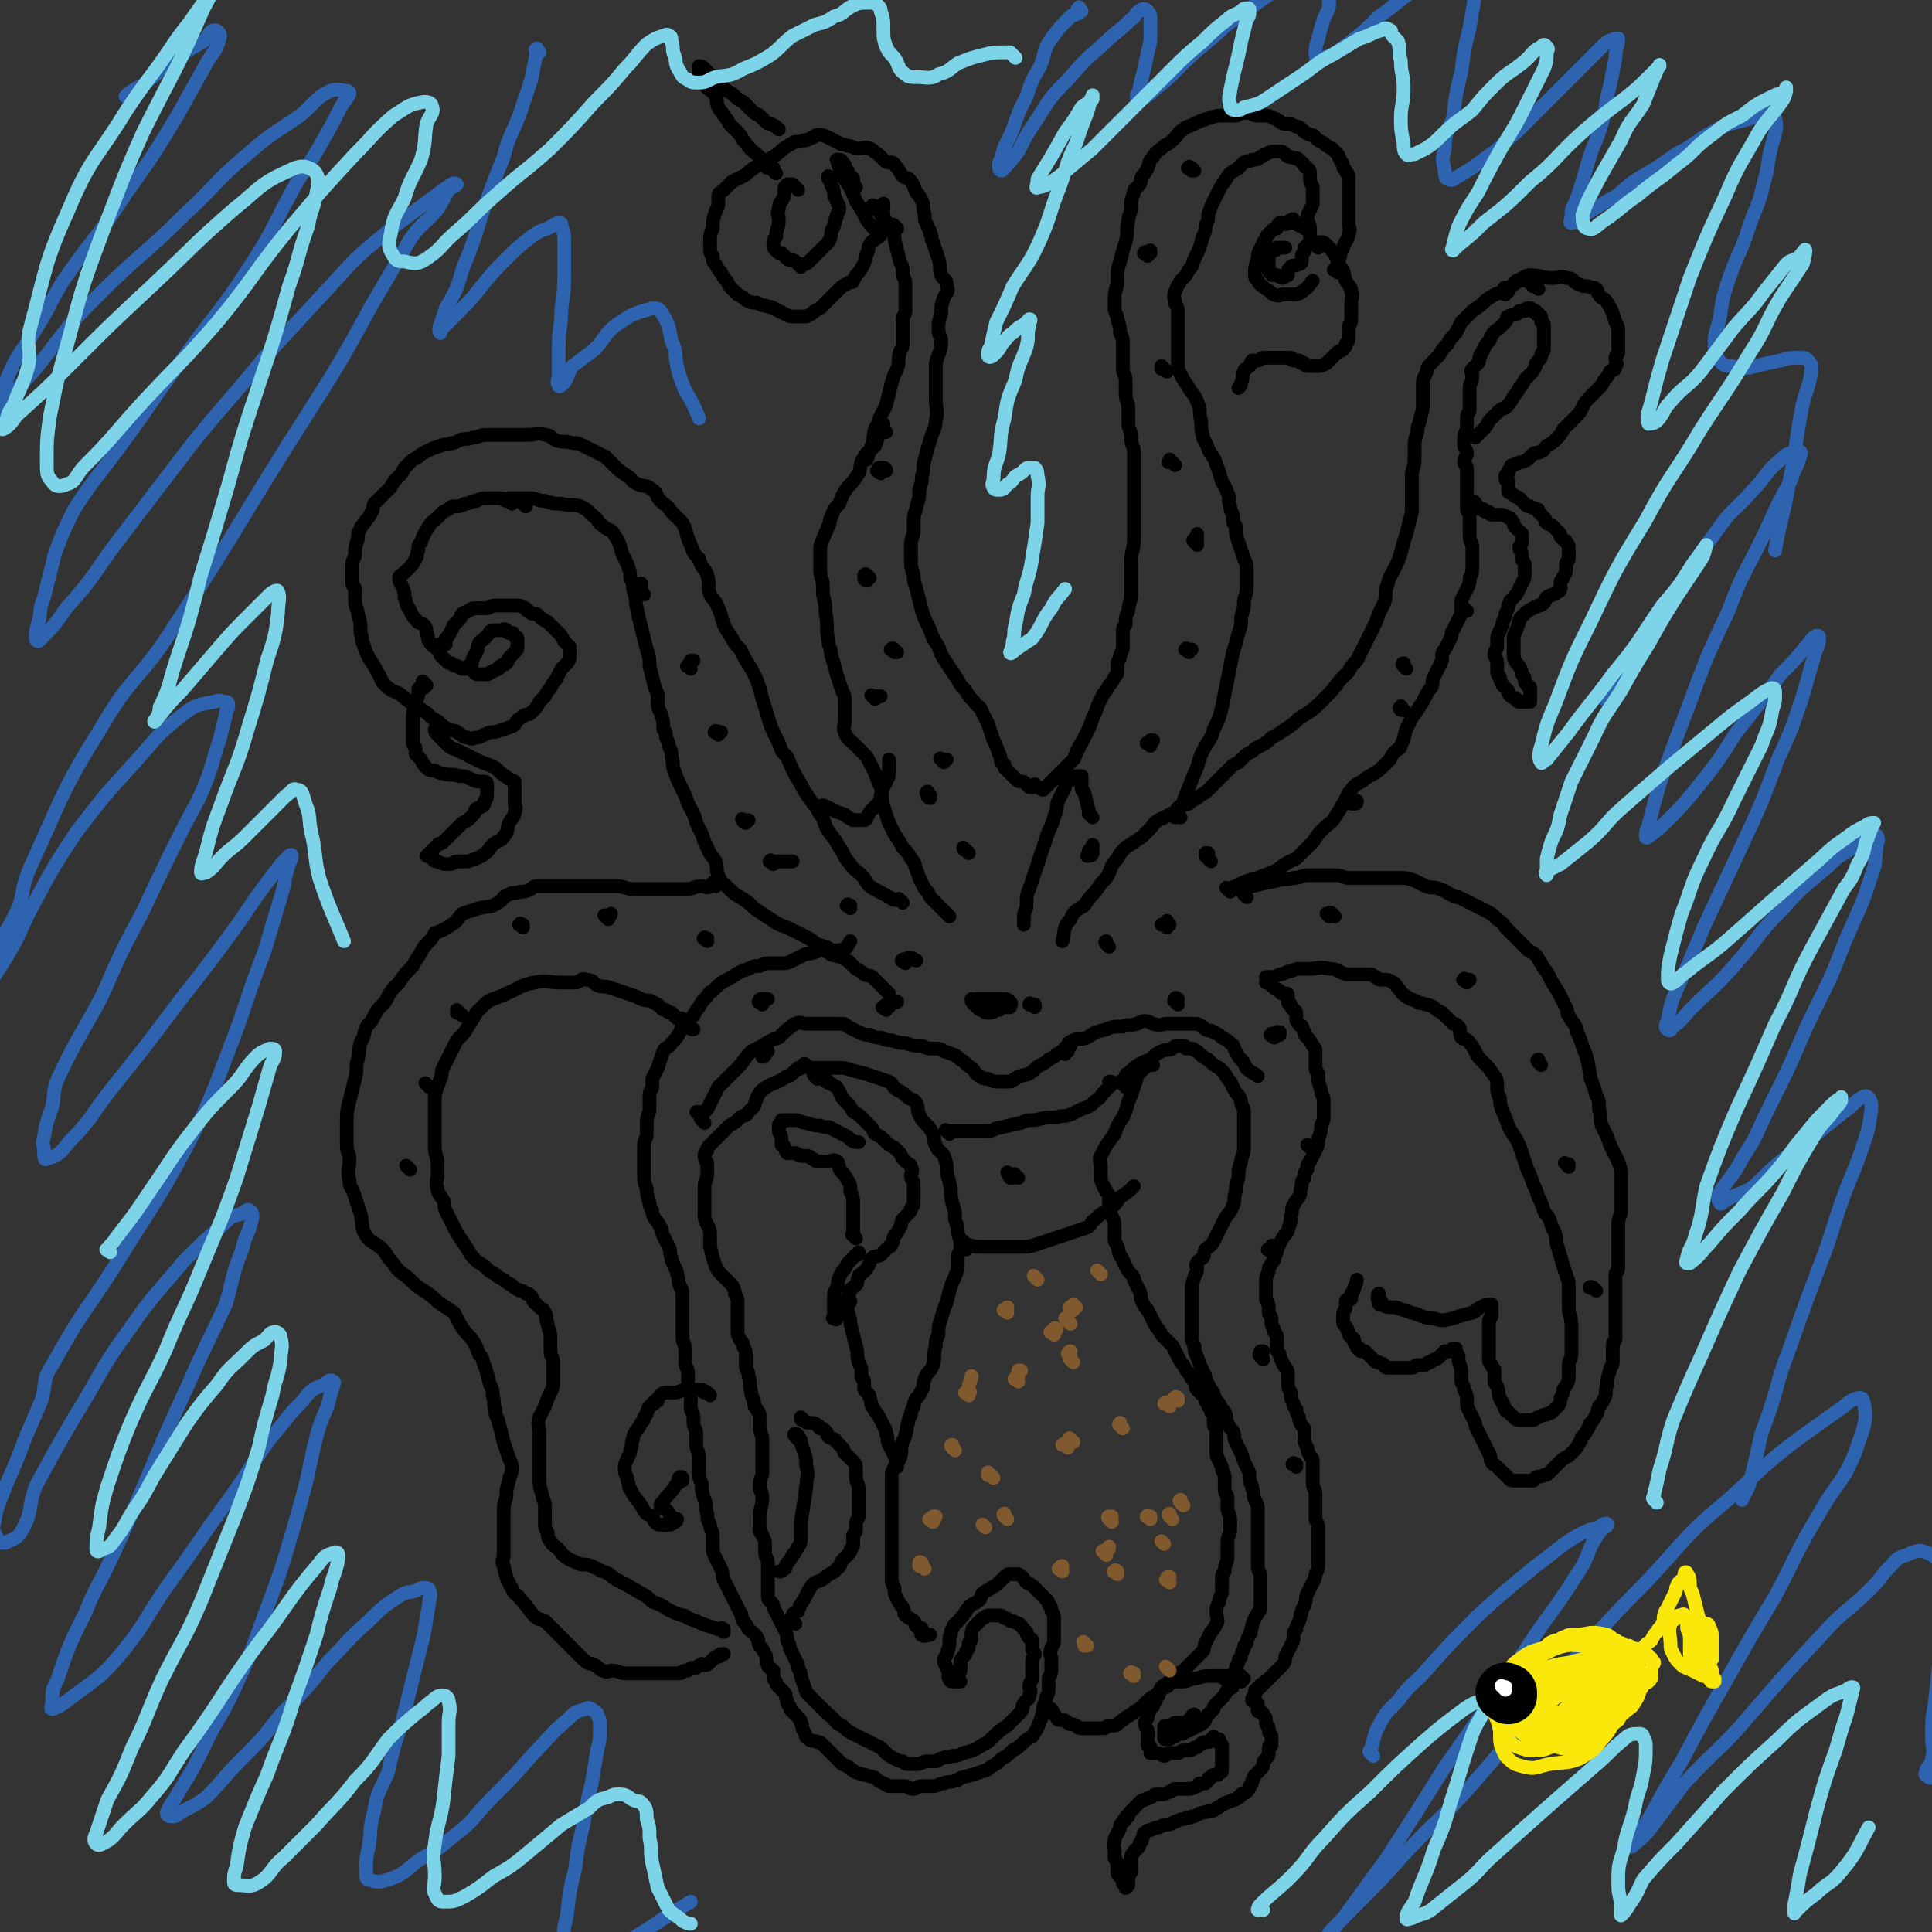 <svg viewBox='0 0 702 702' version='1.1' xmlns='http://www.w3.org/2000/svg' xmlns:xlink='http://www.w3.org/1999/xlink'><rect x="0" y="0" width="702" height="702" fill="#333333" stroke="none"/><g fill='none' stroke='#000000' stroke-width='5' stroke-linecap='round' stroke-linejoin='round'><path d='M297,390c-1,-1 -1,-1 -1,-1 -1,-1 -1,-1 -1,-1 0,0 -1,0 -1,0 -1,0 -1,-1 -1,-1 -1,-1 -1,0 -1,0 -1,1 -1,1 -1,1 -1,1 -1,0 -1,0 -1,1 -1,1 -2,2 -1,1 -1,1 -2,1 -4,3 -5,2 -9,5 -2,2 -2,3 -3,6 -1,1 -1,1 -2,2 -1,2 -2,1 -3,2 -2,2 -2,2 -4,3 -2,2 -2,2 -3,3 -1,1 -1,1 -2,2 -1,1 -1,1 -2,2 -1,1 -1,1 -1,2 -1,1 -1,1 -1,2 0,2 1,2 1,3 0,2 0,2 0,3 0,3 -1,3 -1,5 0,3 0,3 0,5 0,3 0,3 0,5 0,2 0,2 1,4 1,2 1,2 1,4 0,2 0,2 0,4 1,4 1,4 2,7 1,2 1,2 2,3 1,1 1,1 2,2 1,1 1,1 2,2 1,2 1,2 1,3 1,2 1,2 1,3 0,3 0,3 0,5 0,3 0,3 0,5 0,2 0,2 1,4 1,1 1,1 1,2 1,2 1,2 1,3 0,2 0,2 0,4 0,2 1,2 1,4 1,3 0,3 1,6 0,1 0,1 1,3 0,2 0,2 1,3 0,1 1,1 1,2 0,2 0,2 0,4 0,3 1,3 1,5 0,2 0,2 0,3 0,2 0,2 0,4 0,2 0,2 0,5 0,2 -1,2 -1,5 0,2 1,2 1,4 0,4 -1,4 -1,7 0,2 0,2 0,5 0,1 1,1 1,2 1,2 1,2 1,3 0,2 0,2 0,3 0,2 1,2 1,4 0,3 0,3 0,5 0,2 0,2 0,4 0,2 0,2 0,3 0,1 0,1 1,2 1,1 1,1 1,2 1,2 1,2 2,4 1,2 1,2 2,4 1,2 1,2 1,4 1,2 1,2 1,3 1,2 1,2 2,4 1,2 1,2 1,3 1,2 1,2 1,3 1,3 1,3 2,6 2,2 2,2 4,4 2,2 2,2 4,4 3,2 2,3 5,4 2,2 2,2 4,3 2,1 2,1 4,2 2,1 2,1 4,2 2,1 2,1 3,2 2,2 2,2 4,3 2,1 2,1 3,1 1,1 1,1 2,1 2,0 2,0 3,0 2,0 2,-1 4,-1 2,0 2,0 3,0 1,0 1,-1 2,-1 2,-1 2,0 4,-1 2,0 2,0 4,-1 4,-1 4,-1 7,-3 2,-1 2,-1 3,-2 3,-3 3,-3 6,-5 2,-2 2,-2 3,-3 1,-1 1,-1 2,-2 1,-1 0,-2 1,-3 1,-2 2,-1 2,-3 1,-2 0,-2 0,-3 0,-2 1,-2 1,-3 0,-2 0,-2 0,-3 0,-2 0,-2 0,-3 0,-2 1,-2 1,-3 0,-1 -1,-1 -1,-2 0,-1 0,-1 0,-2 0,-1 0,-1 0,-1 0,-1 -1,0 -1,-1 -1,-1 -1,-1 -1,-2 -1,-1 -1,-1 -1,-1 -1,-1 -1,-2 -2,-2 -2,-1 -2,-1 -3,-1 -1,-1 -1,-1 -2,-1 -1,-1 -1,-1 -2,-1 -1,0 -1,0 -1,0 -1,0 -1,0 -2,0 -1,0 -1,0 -1,0 -1,0 -1,1 -2,1 -1,1 -1,1 -1,1 -1,1 -1,1 -2,2 -1,1 -1,2 -1,3 0,2 0,2 -1,3 0,2 0,2 -1,3 0,1 0,1 -1,2 -1,1 -1,1 -1,2 0,2 0,2 0,3 0,1 -1,1 -1,2 0,1 0,1 0,1 0,1 0,1 0,1 0,0 0,-1 0,-1 0,0 1,1 1,1 0,0 -1,0 -1,0 -1,0 -1,0 -1,0 -1,0 -1,0 -1,0 -1,0 -1,-1 -1,-1 -1,-1 0,-1 0,-2 0,-1 -1,-1 -1,-2 -1,-2 -1,-2 -1,-3 0,-1 1,-1 1,-2 1,-3 1,-3 1,-6 1,-1 0,-2 1,-3 1,-3 2,-2 3,-4 2,-2 2,-3 3,-4 2,-2 2,-1 3,-2 2,-1 1,-2 2,-3 1,-1 2,-1 3,-2 2,-1 2,-1 3,-2 1,-1 1,-1 2,-2 1,-1 1,-1 2,-1 1,0 1,0 2,0 1,0 1,0 1,0 2,1 2,2 3,3 2,1 2,1 3,2 2,2 2,2 4,4 1,1 1,1 1,2 1,1 1,1 1,2 1,2 1,2 1,3 0,2 0,2 0,4 0,2 0,2 0,4 0,2 -1,2 -1,3 -1,2 0,2 0,4 0,2 0,2 0,4 0,2 -1,2 -1,3 0,2 0,2 0,4 0,2 -1,2 -1,4 -1,2 -1,2 -1,4 -1,2 0,2 -1,3 -1,3 -1,3 -3,6 -2,1 -2,1 -3,2 -2,2 -2,2 -4,3 -2,2 -2,2 -4,3 -2,2 -2,2 -4,3 -2,2 -2,1 -4,2 -3,1 -3,1 -7,2 -1,1 -1,1 -2,1 -2,1 -2,0 -4,1 -2,0 -2,1 -4,1 -2,0 -2,0 -4,0 -2,0 -2,1 -3,1 -2,0 -2,-1 -3,-1 -2,0 -2,0 -3,0 -2,0 -2,0 -3,0 -1,0 -1,-1 -2,-1 -2,-1 -2,-1 -3,-2 -3,-1 -4,-1 -7,-2 -2,-1 -2,-2 -5,-3 -2,-2 -2,-2 -3,-3 -1,-1 -1,-1 -2,-2 -1,-1 -1,-1 -2,-2 -1,-1 -1,-1 -2,-1 -2,-1 -2,0 -3,-1 -2,-1 -1,-2 -2,-3 -1,-2 0,-2 -1,-3 0,-1 0,-1 -1,-2 -1,-1 -1,-1 -2,-2 -1,-1 -1,-1 -1,-2 -1,-1 -1,-1 -1,-2 -1,-2 0,-2 -1,-3 -1,-1 -1,-1 -2,-2 -1,-1 -1,-1 -1,-2 -1,-1 -1,-1 -1,-2 0,-1 0,-1 0,-2 -1,-1 -2,-1 -2,-2 -1,-2 0,-2 -1,-4 -1,-2 -1,-2 -2,-3 -1,-2 0,-2 -1,-3 -1,-2 -2,-2 -3,-3 -1,-2 -1,-2 -2,-3 -1,-2 0,-2 -1,-3 -1,-2 -1,-2 -2,-4 -2,-4 -2,-4 -4,-8 -1,-2 0,-2 -1,-4 -1,-2 -1,-2 -2,-4 -1,-2 -1,-2 -1,-4 0,-2 0,-2 0,-4 0,-2 -1,-2 -1,-4 -1,-2 -1,-2 -1,-4 -1,-3 0,-3 -1,-5 -1,-3 -1,-3 -1,-6 -1,-2 -1,-2 -1,-4 0,-3 0,-3 0,-5 0,-3 -1,-3 -1,-5 0,-2 0,-2 0,-4 0,-2 -1,-2 -1,-4 0,-1 0,-1 0,-2 0,-2 -1,-2 -1,-3 0,-2 0,-2 0,-4 0,-2 -1,-2 -1,-3 0,-2 0,-2 0,-4 0,-1 0,-1 0,-2 0,-2 -1,-2 -1,-4 0,-2 0,-2 0,-4 0,-3 -1,-3 -1,-5 0,-2 0,-2 0,-4 0,-2 0,-2 0,-4 0,-2 0,-2 0,-4 0,-2 0,-2 0,-4 0,-2 -1,-2 -1,-3 -1,-2 0,-2 -1,-4 0,-2 -1,-2 -1,-3 -1,-2 -1,-2 -1,-3 -1,-2 0,-2 -1,-4 -1,-2 -1,-2 -2,-4 -1,-2 0,-2 -1,-3 -1,-2 -1,-2 -2,-3 -1,-2 -1,-2 -1,-3 -1,-2 -1,-2 -1,-3 -1,-3 -1,-3 -1,-5 -1,-3 -1,-3 -1,-5 0,-2 0,-2 0,-3 0,-2 0,-2 0,-3 0,-2 0,-2 0,-3 0,-1 0,-1 0,-2 0,-2 1,-2 1,-4 0,-2 0,-2 0,-4 0,-3 1,-3 1,-5 0,-3 0,-3 0,-5 0,-2 1,-2 1,-3 0,-2 0,-2 0,-3 1,-2 1,-2 2,-4 1,-3 1,-3 2,-6 1,-2 2,-1 3,-3 2,-2 2,-2 3,-4 1,-2 1,-2 2,-3 2,-2 2,-2 3,-3 1,-2 1,-2 2,-3 1,-2 1,-2 2,-3 2,-2 1,-2 3,-3 3,-3 3,-3 7,-5 3,-2 3,-2 6,-3 2,-1 2,-1 4,-1 2,-1 2,-1 4,-1 2,0 2,0 4,0 2,0 2,0 4,-1 2,-1 2,-1 4,-2 2,-1 2,0 4,-1 1,0 1,-1 2,-1 2,0 2,1 3,1 1,1 1,1 2,1 2,1 2,0 3,1 2,1 2,1 3,2 1,1 1,1 2,2 2,1 2,1 3,2 2,1 2,0 3,1 1,1 1,1 2,2 1,1 1,1 1,1 1,1 1,1 2,2 1,1 1,1 1,1 '/><path d='M409,395c-1,-1 -1,-1 -1,-1 -1,-1 0,-1 0,-1 0,0 -1,0 -1,0 0,0 1,0 1,0 1,0 1,0 1,-1 0,-1 0,-1 0,-1 0,-1 1,-1 1,-1 1,-1 1,-1 2,-2 3,-2 3,-2 6,-3 2,-2 2,-2 4,-3 2,-1 2,0 4,-1 1,-1 1,-1 2,-1 1,0 1,0 2,0 1,0 1,1 1,1 1,0 1,0 2,0 1,0 1,1 2,1 2,2 2,2 4,3 2,2 2,2 4,3 1,1 1,1 2,2 1,2 1,2 2,3 1,1 0,1 1,2 1,2 1,2 2,3 1,2 1,2 1,3 1,2 1,2 1,4 0,2 0,2 0,4 0,2 0,2 0,4 0,2 0,2 0,4 0,3 -1,3 -1,5 -1,3 -1,3 -1,6 -1,3 -1,3 -1,5 -1,3 0,3 -1,5 -1,3 -2,3 -3,5 -1,2 -1,2 -2,4 -1,2 -1,2 -2,4 -1,2 -2,2 -3,3 -1,2 0,2 -1,3 -1,1 -2,1 -2,2 -1,1 0,1 0,2 0,2 -1,2 -1,3 -1,3 -1,3 -1,6 0,4 0,4 0,8 0,2 0,2 0,3 0,2 0,2 0,4 0,2 0,2 1,4 0,2 0,2 1,4 1,3 1,3 2,5 1,2 1,2 1,3 1,2 1,2 2,4 1,1 1,1 1,2 1,2 1,2 2,3 1,2 1,2 2,3 1,2 0,2 1,4 1,2 1,2 2,3 1,2 0,2 1,4 1,2 1,2 2,4 1,3 1,3 2,5 1,2 1,2 1,4 0,2 1,2 1,4 1,2 0,2 1,4 1,2 1,2 1,4 0,2 0,2 0,4 0,2 0,2 0,3 0,1 0,1 0,2 0,1 0,1 0,2 0,1 0,1 0,2 0,1 0,1 0,2 0,2 0,2 0,3 0,1 0,1 0,2 0,2 1,2 1,4 0,2 0,2 0,3 0,1 0,1 0,2 0,1 0,1 0,2 0,2 0,2 0,3 0,2 0,2 -1,3 0,1 -1,1 -1,2 -1,2 -1,2 -1,3 -1,2 0,2 -1,3 -1,2 -1,2 -1,3 -1,1 -1,1 -1,2 -1,2 -1,2 -1,3 -1,1 -1,1 -1,2 -1,2 -1,2 -1,3 -1,1 -1,1 -1,2 0,2 1,2 0,3 0,2 -1,1 -2,2 -1,2 -1,2 -2,3 -1,1 -1,1 -2,2 -1,1 -1,1 -1,2 -1,1 -1,1 -2,2 -1,1 -1,1 -1,2 -1,0 0,1 -1,1 -1,1 -1,1 -2,1 -1,1 -1,1 -2,1 -1,1 -1,1 -2,1 -1,1 -1,1 -2,1 -1,0 -1,0 -1,0 -1,0 -1,1 -1,1 -1,0 -1,0 -2,1 0,0 0,0 0,0 0,0 -1,0 -1,0 -1,0 -1,0 -1,-1 0,0 0,0 0,-1 0,0 0,0 0,0 0,-1 0,-1 0,-1 0,-1 0,-1 0,-1 0,-1 0,-1 1,-1 0,0 1,0 1,0 1,0 1,0 1,0 1,0 0,-1 1,-1 1,0 1,0 2,0 0,0 0,0 1,0 1,0 1,0 2,-1 1,-1 1,-1 1,-1 0,-1 1,-1 1,-1 '/><path d='M447,612c-1,-1 -1,-1 -1,-1 -1,-1 0,-1 0,-1 0,0 0,0 0,0 -1,0 -1,0 -1,0 -1,0 0,-1 0,-1 0,0 0,0 -1,0 -1,0 -1,0 -1,0 -1,0 -1,0 -1,0 -1,0 -1,0 -2,0 -1,0 -1,0 -1,0 -3,0 -3,1 -6,1 -2,1 -2,1 -5,1 0,0 0,0 -1,0 -1,0 -1,0 -2,1 -1,1 -1,1 -2,1 -1,1 -1,1 -1,1 -1,1 -1,1 -1,2 -1,1 -1,1 -1,2 -1,1 -1,1 -1,2 -1,0 -1,0 -1,1 0,1 -1,1 -1,2 0,1 0,1 0,1 0,1 -1,1 -1,2 0,2 1,2 1,3 0,1 0,1 0,2 0,1 0,1 0,1 0,1 0,1 0,2 0,1 1,0 1,1 0,1 0,1 0,2 0,0 0,0 1,0 1,0 1,0 2,0 1,0 1,1 2,1 1,0 1,-1 2,-1 2,0 2,0 3,0 1,0 1,-1 2,-1 1,0 1,0 2,0 1,0 1,0 2,-1 1,0 1,0 2,-1 1,-1 1,-1 2,-1 1,0 1,0 1,0 1,0 1,-1 1,-1 1,0 1,0 1,0 0,0 0,-1 0,-1 0,0 0,1 1,1 0,0 1,0 1,0 0,0 0,1 0,1 0,1 1,1 1,1 0,1 0,1 0,1 0,1 0,1 0,1 0,1 0,1 0,1 0,1 0,1 0,2 0,0 0,0 0,1 0,1 0,1 0,1 0,1 0,1 0,1 0,1 0,1 0,1 0,1 0,1 -1,1 -1,1 0,1 -1,1 0,0 -1,0 -1,0 -1,0 -1,1 -1,1 -1,0 -1,0 -1,1 -1,1 -1,1 -1,1 -1,0 -1,0 -2,0 -1,0 0,1 -1,1 -2,1 -2,1 -4,1 -2,0 -2,0 -4,0 -1,0 -1,1 -2,1 -2,1 -2,1 -3,1 -1,0 -1,0 -2,0 -1,0 -1,1 -2,1 -1,1 -1,0 -2,1 -1,0 -1,0 -2,1 -1,1 -1,1 -2,2 -1,1 -1,1 -1,1 -1,1 -1,1 -1,2 -1,0 -1,0 -1,1 0,1 -1,0 -1,1 -1,1 -1,1 -1,2 -1,3 -2,3 -2,5 -1,2 0,2 0,3 0,2 0,2 0,3 0,1 1,1 1,2 0,2 0,2 0,3 0,1 0,1 1,2 1,1 1,1 2,2 0,0 -1,0 -1,0 0,1 1,1 1,1 1,1 0,1 0,1 0,0 0,-1 0,-1 0,0 1,0 1,0 0,-1 0,-1 0,-2 0,-1 0,-1 0,-1 0,-1 1,-1 1,-2 0,-2 0,-2 0,-3 0,-1 0,-1 0,-2 0,-1 0,-1 1,-2 0,-1 1,-1 1,-1 1,-1 1,-1 1,-2 1,-1 1,-1 1,-2 1,-1 0,-2 1,-2 1,-1 1,-1 2,-1 2,-1 2,-1 3,-1 2,-1 2,-1 3,-1 2,0 2,-1 3,-1 2,-1 2,-1 3,-1 2,-1 2,0 3,-1 2,0 2,-1 3,-1 2,-1 2,0 3,-1 2,0 2,0 3,-1 1,0 1,-1 2,-1 1,-1 1,-1 2,-1 1,-1 1,0 2,-1 1,0 1,0 2,-1 1,0 1,-1 1,-1 1,-1 1,0 2,-1 1,-1 1,-1 1,-2 1,-1 1,-1 1,-2 1,-1 0,-1 1,-2 1,-1 1,-1 2,-2 1,-1 1,-1 1,-2 0,-1 0,-1 1,-2 1,-1 1,-1 1,-2 0,-1 0,-1 0,-2 0,-1 1,0 1,-1 0,-1 0,-1 0,-2 0,-1 0,-1 0,-1 0,-1 -1,-1 -1,-2 0,-1 0,-1 0,-1 0,-1 -1,-1 -1,-2 0,-1 0,-1 0,-1 0,-1 0,-1 -1,-2 0,-1 -1,-1 -1,-1 -1,0 -1,0 -1,-1 0,-1 0,-1 0,-2 0,0 0,0 -1,-1 0,0 -1,0 -1,0 0,0 0,0 0,-1 0,0 0,0 0,0 1,0 1,0 1,-1 0,0 0,-1 0,-1 0,-1 0,-1 1,-1 0,-1 0,-1 1,-1 0,-1 0,-1 1,-1 0,-1 1,-1 1,-1 1,-1 1,-1 2,-2 1,-1 1,-1 2,-2 1,-1 1,-1 2,-2 1,-1 1,-2 1,-3 1,-2 1,-2 2,-4 1,-2 1,-2 1,-3 0,-2 0,-2 1,-3 0,-2 1,-2 1,-3 1,-2 0,-2 1,-3 0,-2 1,-2 1,-3 1,-2 0,-2 1,-4 1,-2 1,-2 2,-4 1,-2 1,-2 1,-3 1,-2 1,-2 1,-4 0,-2 0,-2 0,-4 0,-2 0,-2 0,-3 0,-2 0,-2 0,-3 0,-2 0,-2 0,-3 0,-2 -1,-2 -1,-3 0,-2 0,-2 0,-3 0,-2 0,-2 0,-3 0,-2 0,-2 0,-3 0,-2 -1,-2 -1,-4 0,-2 0,-2 0,-4 0,-2 0,-2 0,-3 0,-2 0,-2 -1,-3 -1,-2 -1,-2 -1,-3 -1,-2 -1,-2 -1,-3 0,-1 0,-1 0,-2 0,-2 0,-2 -1,-3 -1,-2 -1,-2 -1,-3 -1,-2 -1,-2 -1,-3 -1,-1 -1,-1 -1,-2 -1,-2 -1,-2 -1,-4 -1,-2 -1,-2 -1,-3 0,-2 0,-2 0,-3 0,-2 0,-2 -1,-3 0,-1 -1,-1 -1,-2 -1,-2 -1,-2 -1,-3 -1,-1 -1,-1 -1,-2 0,-2 0,-2 0,-3 0,-2 0,-2 -1,-3 0,-2 -1,-2 -1,-3 0,-1 0,-1 0,-2 0,-1 -1,-1 -1,-2 0,-1 0,-1 0,-2 0,-2 -1,-2 -1,-3 0,-1 0,-1 0,-2 0,-2 0,-2 0,-4 0,-2 0,-2 1,-4 0,0 0,0 0,-1 0,-1 1,-1 1,-2 1,-1 1,-1 1,-2 1,-2 1,-2 1,-3 1,-2 1,-2 2,-4 1,-2 2,-2 2,-3 1,-3 1,-3 1,-5 1,-2 0,-3 1,-4 1,-2 1,-2 2,-3 1,-2 0,-2 1,-4 0,-2 0,-2 1,-3 0,-2 0,-2 1,-3 0,-2 0,-2 1,-3 1,-2 1,-2 2,-4 1,-2 1,-2 1,-4 1,-3 1,-3 1,-5 1,-2 1,-2 1,-4 0,-3 0,-3 0,-5 0,-2 -1,-2 -1,-4 -1,-3 -1,-3 -1,-6 -1,-1 -1,-1 -1,-3 0,-1 0,-1 0,-2 0,-2 0,-2 0,-3 0,-1 0,-1 -1,-2 -1,-2 -1,-2 -2,-3 -1,-1 -1,-1 -1,-2 -1,-1 0,-1 -1,-2 0,-1 -1,0 -1,-1 -1,-1 -1,-1 -1,-2 0,-1 0,-1 0,-2 0,-1 -1,-1 -1,-1 -1,-1 -1,-1 -1,-2 -1,-1 -1,0 -1,-1 0,-1 0,-1 0,-2 0,-1 0,-1 -1,-1 -1,0 -1,0 -1,0 -1,0 -1,-1 -1,-1 -1,-1 -1,0 -2,-1 -1,-1 -1,-1 -1,-1 -1,-1 0,-1 -1,-1 -1,0 -1,0 -1,0 '/><path d='M452,610c-1,-1 -1,-1 -1,-1 -1,-1 -1,0 -1,0 0,0 0,0 0,0 1,0 1,0 1,0 0,0 0,0 0,0 0,0 0,0 0,0 -1,-1 0,0 0,0 0,1 0,1 0,2 0,0 1,-1 1,-1 '/><path d='M502,473c-1,-1 -1,-1 -1,-1 -1,-1 0,-1 0,-1 0,0 0,0 0,0 0,0 0,-1 0,-1 -1,1 0,1 0,2 0,0 0,0 0,0 0,0 0,-1 0,0 -1,0 0,0 0,1 0,1 0,1 1,1 2,1 2,1 5,1 3,1 3,1 6,2 4,1 4,2 8,2 3,1 3,1 7,0 3,-1 3,-1 7,-2 2,-1 1,-1 3,-2 2,-1 2,-1 3,-1 1,0 1,0 1,0 0,0 0,1 0,1 0,1 0,1 0,2 0,1 0,1 0,1 0,1 -1,1 -1,2 0,2 0,2 0,3 0,2 0,2 0,3 0,2 0,2 0,4 0,2 0,2 0,3 0,2 0,2 1,3 0,1 1,1 1,2 0,1 0,1 0,2 0,1 0,1 0,2 0,1 1,1 1,2 1,2 0,2 1,4 0,1 1,1 1,2 1,1 0,1 1,2 0,1 1,1 1,1 1,1 1,1 2,2 1,1 1,1 2,1 1,0 1,0 2,0 2,0 2,0 3,0 1,0 1,-1 2,-1 2,-1 2,-1 3,-1 1,-1 1,0 2,-1 1,-1 1,-1 2,-2 1,-1 1,-2 1,-3 1,-2 1,-2 1,-3 1,-2 2,-2 2,-5 0,-2 0,-2 0,-4 0,-2 1,-2 1,-4 0,-3 0,-3 0,-5 0,-3 0,-3 0,-5 0,-4 -1,-4 -1,-7 0,-2 0,-2 0,-5 0,-2 0,-2 0,-4 -1,-3 -1,-3 -2,-6 -1,-4 -1,-3 -2,-7 -1,-2 0,-2 -1,-5 -1,-2 -1,-2 -2,-5 -1,-2 -1,-1 -2,-3 -1,-3 -1,-3 -2,-5 -1,-3 -1,-3 -2,-5 -1,-3 -1,-3 -2,-5 -1,-3 -1,-3 -2,-6 -1,-3 -1,-3 -2,-5 -2,-3 -2,-3 -3,-5 -1,-3 -1,-3 -2,-5 -1,-3 -1,-3 -1,-5 -1,-2 -1,-2 -1,-4 0,-2 0,-3 -1,-4 -2,-3 -2,-3 -4,-5 -2,-2 -2,-2 -3,-4 -1,-2 -1,-2 -2,-3 -1,-2 -2,-1 -3,-2 -1,-2 0,-3 -1,-4 -1,-1 -1,-1 -2,-1 -1,-1 -1,-1 -2,-2 -1,-1 -1,-1 -2,-2 -2,-1 -2,-1 -3,-2 -2,-1 -2,-1 -3,-1 -2,-1 -2,0 -3,-1 -2,-1 -3,-1 -4,-2 -2,-1 -2,-2 -3,-3 -1,-1 -1,-2 -2,-2 -1,-1 -2,-1 -3,-1 -2,0 -2,0 -3,-1 -1,0 -1,-1 -2,-1 -1,0 -1,0 -2,0 -2,0 -2,0 -3,0 -1,0 -1,0 -2,0 -1,0 -1,0 -2,0 -3,-1 -3,-2 -6,-2 -4,-1 -4,0 -7,0 -2,0 -2,0 -4,0 -2,0 -2,1 -4,1 -2,1 -2,1 -3,1 -2,1 -2,1 -3,1 -1,0 -1,0 -2,0 '/><path d='M453,326c-1,-1 -1,-1 -1,-1 -1,-1 0,-1 0,-1 0,-1 0,-1 0,-1 0,0 1,0 1,0 0,0 0,-1 0,-1 1,0 1,0 2,0 4,-1 4,-1 9,-2 3,-1 3,0 6,-1 3,0 3,-1 5,-1 3,0 3,0 7,0 1,0 2,0 3,0 3,0 3,1 5,1 2,0 2,0 4,0 3,0 3,0 5,0 2,0 2,0 4,0 3,0 3,0 6,0 2,0 2,0 5,1 2,1 2,1 4,2 3,1 3,0 5,1 3,1 2,1 4,2 2,1 2,1 3,1 2,1 2,1 4,2 2,1 2,1 4,2 4,2 4,2 6,4 3,2 2,2 4,4 2,2 2,2 4,4 2,2 2,2 3,3 1,1 2,1 3,2 1,1 1,2 2,3 1,2 1,2 2,3 1,2 1,2 2,4 2,3 2,3 3,5 1,2 1,2 2,4 1,2 0,2 1,3 1,2 1,2 2,3 1,2 1,2 1,3 1,2 1,2 2,5 2,5 2,6 3,12 1,3 1,2 2,6 1,2 1,2 1,5 1,3 0,3 1,6 1,2 1,2 2,4 1,3 1,3 2,5 1,2 1,2 2,4 1,3 1,3 1,5 0,3 0,3 0,7 0,3 0,3 0,6 0,2 -1,2 -1,5 0,2 0,2 0,4 0,3 0,3 0,5 0,2 0,2 0,3 0,2 0,2 0,4 0,1 -1,1 -1,2 0,2 0,2 0,3 0,2 0,2 0,3 0,2 0,2 0,3 0,2 0,2 0,4 0,2 0,2 0,4 0,3 0,3 0,6 0,2 -1,1 -1,3 0,3 0,3 0,6 0,2 -1,1 -1,3 -1,3 -1,3 -1,5 -1,3 0,3 -1,5 -1,2 -1,2 -2,3 -1,2 0,2 -1,3 -1,2 -1,2 -2,3 -1,1 0,1 -1,2 -1,2 -1,2 -2,3 -1,1 0,1 -1,2 -1,2 -1,2 -2,3 -1,1 -1,1 -2,2 -2,1 -2,1 -3,2 -1,1 -1,1 -2,2 -1,1 -1,1 -2,2 -1,1 -1,1 -2,1 -2,1 -2,0 -3,1 -1,0 0,1 -1,1 -1,0 -1,0 -2,0 -2,0 -2,0 -3,0 -1,0 -1,0 -2,0 -1,0 -1,0 -2,-1 -1,-1 -1,-1 -2,-2 -1,-1 -1,-1 -2,-2 -1,-1 -2,-1 -2,-2 -1,-1 0,-2 -1,-3 -1,-2 -1,-2 -2,-4 -1,-2 -1,-2 -2,-4 -1,-2 -1,-2 -1,-3 -1,-2 -1,-2 -2,-4 -1,-2 -1,-2 -1,-4 0,-2 0,-2 -1,-4 0,-2 -1,-2 -1,-3 0,-2 0,-2 0,-3 0,-3 -1,-3 -1,-5 0,-1 0,-1 0,-1 0,-1 -1,-1 -1,-2 0,-1 0,-1 0,-1 0,0 -1,0 -1,0 -1,0 0,1 -1,1 -1,0 -1,0 -2,0 -1,1 -1,1 -2,2 -1,1 -1,1 -2,1 -1,1 -1,1 -2,1 -1,1 -1,1 -2,1 -1,0 -1,0 -2,0 -1,0 -1,1 -2,1 -1,0 -1,0 -2,0 -1,0 -1,0 -1,0 -1,0 -1,0 -2,0 -1,0 -1,0 -1,0 -1,0 -1,0 -1,0 -1,0 -1,0 -2,0 -1,0 -1,-1 -1,-1 -1,-1 -1,0 -2,-1 -1,0 -1,0 -2,-1 -1,-1 -1,-1 -2,-2 -1,-1 -1,-1 -1,-1 -1,0 -1,0 -1,0 -1,0 -1,0 -1,-1 -1,0 -1,0 -1,-1 -1,-1 -1,-1 -1,-2 0,-1 -1,-1 -1,-1 -1,-1 -1,-1 -1,-2 -1,-1 0,-1 -1,-2 -1,-1 -1,-1 -1,-2 0,-1 0,-1 0,-2 0,-2 1,-2 1,-3 0,-1 0,-1 0,-2 0,-1 1,-1 2,-1 0,-1 0,-1 0,-2 1,-1 1,-1 1,-2 1,-2 1,-2 1,-3 '/><path d='M447,324c-1,-1 -1,-1 -1,-1 -1,-1 0,0 0,0 0,0 0,0 0,0 1,0 1,0 1,0 1,0 1,-1 2,-1 4,-2 4,-2 8,-3 2,-1 3,-1 5,-2 3,-1 3,-2 5,-3 3,-2 3,-1 5,-3 3,-3 3,-3 5,-5 2,-3 2,-3 4,-5 2,-2 3,-2 4,-4 2,-3 2,-3 3,-5 2,-3 1,-3 3,-5 2,-3 3,-2 5,-4 3,-2 4,-2 6,-4 2,-2 2,-2 3,-3 1,-2 1,-2 2,-3 1,-1 2,-1 2,-2 2,-4 1,-5 3,-8 1,-3 2,-3 3,-5 2,-3 2,-3 3,-5 1,-2 1,-2 2,-3 1,-2 0,-2 1,-4 1,-2 1,-2 2,-4 1,-2 1,-2 1,-3 0,-2 0,-2 1,-3 1,-2 1,-2 2,-4 1,-2 0,-2 1,-3 1,-2 1,-2 2,-4 1,-2 1,-2 1,-3 0,-2 0,-2 0,-4 1,-2 1,-2 2,-4 1,-2 1,-2 1,-4 1,-2 1,-2 1,-4 0,-2 0,-2 0,-4 0,-2 0,-2 0,-3 0,-2 -1,-2 -1,-4 0,-2 0,-2 0,-3 0,-2 0,-3 0,-4 0,-2 -1,-2 -1,-3 0,-2 0,-2 0,-3 0,-2 0,-2 0,-3 0,-1 0,-1 0,-2 0,-2 0,-2 0,-4 0,-2 0,-2 0,-3 0,-1 -1,-1 -1,-2 0,-2 1,-2 1,-3 0,-2 -1,-2 -1,-3 0,-2 0,-2 0,-3 0,-2 1,-2 1,-4 0,-2 0,-2 0,-3 0,-2 1,-2 1,-3 0,-2 0,-2 0,-4 0,-2 0,-2 0,-4 0,-2 1,-2 1,-4 0,-2 -1,-2 0,-3 1,-1 1,-1 2,-2 1,-1 0,-2 1,-3 0,-1 1,-1 1,-2 1,-2 1,-2 2,-3 1,-1 0,-1 1,-2 1,-2 2,-2 3,-3 1,-1 1,-1 2,-2 1,-1 0,-2 1,-2 1,-1 2,0 3,-1 1,0 1,-1 1,-1 1,0 1,0 2,0 1,0 0,-1 1,-1 0,0 1,0 1,0 1,0 0,1 1,1 0,0 1,0 1,0 0,0 0,1 0,1 0,0 1,0 1,0 1,1 1,1 1,1 0,1 0,1 0,2 0,0 1,0 1,1 0,2 0,2 0,3 0,2 0,2 0,4 0,1 0,1 0,2 0,1 -1,1 -1,2 0,1 0,1 -1,2 -1,1 -1,1 -1,2 -1,2 -1,2 -2,3 -1,1 -1,1 -2,2 -1,2 -1,2 -2,3 -1,2 -1,2 -2,3 -1,2 -1,2 -2,3 -1,2 -2,1 -3,2 -1,1 -1,1 -2,2 -1,1 -1,1 -2,2 -1,2 -1,2 -2,3 -1,1 -1,1 -2,2 -1,1 -1,1 -1,1 '/><path d='M548,106c-1,-1 -1,-1 -1,-1 -1,-1 0,0 0,0 0,0 0,0 0,0 0,1 0,2 0,2 0,-1 1,-2 1,-2 1,-1 1,-1 1,-1 1,0 1,-1 1,-1 1,-1 1,-1 1,-1 3,-1 3,-2 5,-2 4,0 4,1 8,1 3,0 3,-1 5,0 3,0 2,1 4,2 2,1 2,1 4,1 2,1 2,0 3,1 1,1 0,1 1,2 1,2 2,1 3,3 2,3 2,4 3,7 1,2 1,2 1,3 0,1 0,1 0,2 0,1 0,1 0,2 0,1 0,1 0,2 0,1 0,1 0,2 0,1 -1,1 -1,2 0,2 1,2 0,3 0,2 -1,1 -2,2 -1,2 -1,2 -2,3 -1,2 -1,2 -2,3 -2,2 -2,2 -3,3 -2,2 -2,2 -3,4 -1,2 -1,2 -2,3 -1,1 -1,1 -2,2 -2,2 -2,2 -3,3 -1,2 -1,2 -2,3 -2,2 -2,2 -4,3 -1,1 -1,2 -2,2 -1,1 -2,0 -3,1 -1,1 -1,1 -2,2 -2,1 -2,1 -3,1 -1,1 -1,0 -2,1 -1,0 -1,0 -1,1 -1,1 -1,1 -1,2 0,1 -1,0 -1,1 0,1 0,1 0,1 0,1 1,0 1,1 0,1 0,1 0,2 0,0 0,0 0,1 0,1 0,1 1,1 1,1 1,1 1,1 1,1 1,0 2,1 1,1 1,1 2,2 1,1 1,1 2,1 1,1 1,0 2,1 1,0 1,0 1,1 1,1 1,1 2,2 1,1 0,1 1,2 1,1 1,0 2,1 1,1 1,1 2,2 1,1 1,1 1,2 1,1 1,1 1,1 1,1 1,0 1,1 1,1 1,1 1,2 0,1 0,1 0,2 0,1 0,1 0,2 0,1 -1,1 -1,2 0,1 0,1 0,2 0,2 -1,2 -1,3 -1,1 -1,1 -1,2 0,1 0,1 0,2 0,0 0,1 -1,1 -1,1 -1,1 -2,1 -1,1 -1,0 -2,1 -1,1 0,1 -1,2 -1,1 -1,1 -2,1 -1,1 -1,0 -2,1 -2,1 -2,1 -4,3 -1,1 -1,1 -1,2 -1,3 -1,3 -2,5 0,1 0,1 0,2 0,2 0,2 0,3 0,2 0,2 0,3 1,2 1,2 2,3 1,2 1,2 1,3 1,1 1,1 1,2 0,1 0,1 1,2 0,1 1,0 1,1 0,1 0,1 0,2 0,1 0,1 0,1 0,1 0,1 0,1 0,1 0,1 0,1 0,0 -1,0 -1,0 0,0 0,0 0,0 -1,0 -1,0 -2,0 -1,0 -1,0 -1,0 -1,0 -1,-1 -1,-1 -1,-1 -1,0 -2,-1 -1,-1 -1,-1 -1,-2 -1,-1 -1,-1 -2,-2 -1,-2 -1,-2 -1,-3 -1,-1 -1,-1 -1,-2 0,-2 0,-2 0,-3 0,-2 -1,-2 -1,-3 0,-2 1,-2 1,-3 0,-2 0,-2 0,-3 0,-2 1,-2 1,-3 1,-2 1,-2 1,-3 1,-2 1,-2 1,-3 1,-2 1,-2 1,-3 1,-1 0,-1 1,-2 1,-1 1,-1 2,-2 1,-2 1,-2 2,-4 1,-2 1,-2 1,-3 0,-2 0,-2 0,-3 0,-1 0,-1 0,-1 0,-1 -1,-1 -1,-2 0,-1 0,-1 0,-1 0,-2 -1,-2 -1,-3 0,-1 1,-1 1,-2 0,-1 0,-1 0,-2 0,-1 0,-1 0,-1 -1,-1 -1,-1 -2,-2 -1,-1 -1,-1 -1,-2 -1,-1 -1,-2 -2,-2 -2,-1 -2,-1 -3,-1 -1,0 -1,0 -2,0 -1,0 -1,0 -1,0 -1,0 -1,-1 -1,-1 -1,0 -1,0 -1,0 -1,0 -1,-1 -1,-1 -1,0 -1,0 -1,0 -1,0 -1,-1 -1,-1 -1,-1 -1,-1 -1,-1 0,-1 -1,-1 -1,-1 '/><path d='M559,105c-1,-1 -1,-1 -1,-1 -1,-1 -1,0 -1,0 0,0 0,-1 0,-1 0,-1 -1,0 -1,0 0,0 0,-1 0,-1 0,-1 -1,0 -1,0 -1,0 -1,0 -1,0 -1,0 -1,0 -1,0 -1,0 -1,0 -1,0 -3,2 -3,2 -6,4 -3,1 -3,1 -6,3 -2,2 -2,2 -5,4 -2,2 -2,2 -4,4 -1,2 -1,2 -2,4 -2,2 -2,2 -3,4 -2,2 -2,2 -3,4 -2,2 -2,2 -3,3 -2,2 -1,2 -2,4 -1,2 -1,2 -1,4 0,3 0,3 0,6 0,3 0,3 -1,6 0,2 -1,2 -1,5 -1,3 -1,3 -1,6 0,2 0,2 0,4 0,3 -1,3 -1,6 0,2 0,2 0,4 0,2 0,2 0,4 0,3 0,3 0,5 -1,4 -1,4 -2,8 -1,3 -1,3 -2,7 -1,3 -1,3 -2,5 -2,4 -2,3 -3,7 -1,2 0,3 -1,6 -1,2 -1,2 -2,4 -1,3 -1,3 -2,5 -1,2 -1,2 -2,4 -1,2 -1,2 -2,4 -1,2 -1,2 -2,4 -2,2 -2,2 -3,4 -2,2 -2,2 -3,3 -3,4 -3,4 -6,7 -4,4 -4,4 -9,7 -2,2 -2,2 -5,4 -3,2 -3,2 -5,3 -2,2 -2,2 -4,3 -2,1 -2,1 -3,2 -2,1 -2,1 -3,2 -1,1 -1,1 -2,2 -2,1 -2,1 -3,2 -2,2 -2,2 -3,3 -2,2 -2,2 -3,3 -2,2 -2,2 -3,3 -2,1 -2,1 -3,2 -2,1 -2,1 -3,2 -2,1 -2,0 -3,1 -2,1 -1,1 -2,2 -2,1 -2,1 -4,2 -1,1 -1,0 -2,1 -2,1 -2,2 -3,3 -2,2 -2,2 -3,3 -3,2 -3,2 -6,4 -2,2 -2,2 -3,4 -3,3 -2,4 -4,7 -2,2 -2,2 -4,5 -2,2 -2,2 -4,5 -3,2 -4,2 -5,5 -3,3 -2,5 -3,8 '/><path d='M429,297c-1,-1 -1,-1 -1,-1 -1,-1 0,0 0,0 0,1 -1,1 -1,1 0,0 0,-1 0,-1 0,0 1,0 1,0 0,0 0,-1 0,-1 0,-1 0,-1 0,-1 0,-1 1,-1 1,-1 1,-1 1,-1 1,-2 2,-5 2,-5 4,-10 2,-4 1,-4 3,-8 2,-4 3,-4 4,-8 2,-4 2,-4 3,-8 1,-5 1,-5 2,-10 1,-5 1,-5 2,-10 1,-3 1,-3 2,-7 1,-3 1,-3 1,-6 1,-3 1,-3 1,-6 1,-3 1,-3 1,-6 0,-2 0,-2 0,-4 0,-3 0,-3 -1,-5 -1,-3 -1,-3 -2,-6 -1,-3 -1,-3 -1,-6 -1,-1 -1,-1 -1,-3 0,-2 -1,-2 -1,-4 -1,-3 0,-3 -1,-5 -1,-3 -1,-2 -2,-4 -1,-3 -1,-4 -2,-6 -1,-4 -2,-3 -3,-6 -1,-3 -2,-3 -2,-5 -1,-3 0,-3 -1,-7 0,-2 0,-3 -1,-5 -1,-3 -2,-3 -3,-5 -2,-3 -2,-3 -3,-5 -1,-2 -1,-2 -1,-4 0,-3 0,-3 0,-6 0,-2 0,-2 0,-5 0,-2 0,-2 0,-5 0,-1 0,-2 0,-3 0,-2 -1,-2 -1,-3 0,-2 -1,-2 0,-4 1,-3 1,-2 2,-4 2,-2 2,-2 3,-4 2,-2 1,-2 2,-4 2,-4 2,-4 3,-8 1,-2 1,-2 1,-4 1,-2 1,-2 1,-4 1,-3 1,-3 2,-5 1,-2 1,-2 2,-4 1,-2 1,-2 2,-3 1,-2 1,-2 2,-3 1,-1 2,-1 3,-2 1,-1 1,-1 2,-2 2,-1 2,0 3,-1 2,0 2,0 3,-1 1,0 1,-1 2,-1 2,-1 2,-1 3,-1 1,0 1,0 2,0 1,0 1,0 2,1 1,1 1,1 2,1 2,1 2,0 3,1 1,1 1,1 2,2 0,1 1,1 1,1 1,1 1,1 1,2 0,1 0,1 0,2 0,2 1,2 1,3 0,2 0,2 0,3 0,2 0,2 0,3 -1,3 -2,3 -2,6 0,1 1,1 1,3 0,2 0,2 0,3 0,1 0,1 0,2 0,1 -1,1 -1,1 -1,1 -1,1 -1,1 0,1 0,1 0,1 0,1 -1,1 -1,2 0,1 0,1 0,2 0,1 -1,1 -1,1 -2,1 -2,0 -3,1 -1,1 -1,1 -1,2 0,1 0,1 0,1 0,0 -1,0 -1,0 -1,0 0,1 -1,1 -1,0 -1,-1 -2,-1 -1,0 -1,0 -1,0 0,0 0,0 0,0 -1,0 -1,0 -1,-1 0,0 0,0 0,0 -1,0 -1,0 -1,-1 0,-1 0,-1 0,-1 0,-1 0,-1 0,-1 0,-1 0,-1 0,-1 0,-1 0,-1 0,-1 0,-1 0,-1 0,-1 0,-1 0,-1 0,-1 0,-1 1,-1 1,-1 1,0 1,0 1,0 1,0 1,-1 1,-1 2,0 2,0 3,0 '/><path d='M474,83c-1,-1 -1,-1 -1,-1 -1,-1 -1,0 -1,0 0,0 0,0 0,0 -1,-1 -1,-1 -1,-1 -1,-1 -1,0 -1,0 -1,0 0,-1 0,-1 0,-1 -1,0 -1,0 -1,0 0,1 -1,1 -1,1 -1,0 -2,0 -1,0 -1,0 -1,0 -1,1 -1,1 -1,2 -1,0 -1,0 -1,0 -1,1 -1,1 -1,1 -1,1 -1,1 -1,1 -1,1 -1,1 -1,2 0,1 -1,1 -1,1 -1,3 -2,3 -2,6 -1,3 -1,3 -1,6 0,1 0,1 1,2 1,2 2,2 3,3 2,1 2,2 3,2 2,1 2,0 3,0 2,0 2,0 3,0 2,0 3,0 4,-1 3,-2 3,-3 4,-4 '/><path d='M479,90c-1,-1 -1,-1 -1,-1 -1,-1 0,-1 0,-1 1,0 1,0 1,0 1,0 1,0 1,0 1,0 1,0 2,1 1,1 1,1 1,1 1,1 1,1 1,1 2,3 2,3 3,6 2,2 1,3 2,5 1,2 2,2 2,4 1,2 0,2 0,3 0,2 0,2 0,4 0,2 0,2 0,3 0,2 -1,2 -1,3 0,2 0,2 0,3 0,2 0,2 -1,3 0,1 0,1 -1,2 -1,1 -1,0 -2,1 -1,1 -1,1 -2,2 -1,1 -1,1 -2,2 -2,1 -2,1 -3,1 -1,0 -1,0 -2,0 -1,0 -1,0 -1,0 -1,0 -1,0 -1,0 -1,0 -1,-1 -1,-1 0,0 -1,0 -1,0 -1,0 0,-1 -1,-1 0,0 -1,0 -1,0 -1,0 -1,0 -1,0 -1,0 0,-1 -1,-1 -1,0 -2,0 -3,0 -1,0 -1,0 -2,0 -2,0 -2,0 -3,0 -1,0 -1,0 -2,0 -1,0 -1,1 -2,1 -1,0 -1,0 -2,0 -1,1 0,1 -1,2 -1,1 -2,1 -2,2 -1,2 0,2 -1,4 0,1 0,1 -1,2 '/><path d='M486,99c-1,-1 -2,-1 -1,-1 0,-1 1,-1 1,-1 0,0 0,0 0,-1 0,-1 0,-1 0,-2 0,-1 1,-1 1,-1 0,-1 0,-1 0,-1 0,-1 1,-1 1,-2 1,-3 2,-3 2,-5 1,-2 0,-2 0,-4 0,-3 0,-3 0,-6 0,-2 0,-2 0,-5 0,-1 0,-1 0,-2 0,-1 0,-1 0,-2 0,-1 0,-1 0,-1 0,-1 0,-1 0,-1 0,-1 -1,-1 -1,-2 -1,-1 -1,-1 -1,-2 0,-1 -1,-1 -1,-2 -1,-1 0,-1 -1,-2 -1,-1 -1,-1 -2,-2 -2,-1 -2,-1 -3,-2 -2,-1 -2,-1 -3,-2 -1,-1 -1,-1 -2,-1 -2,-1 -2,-1 -3,-2 -1,-1 -1,-1 -2,-1 -2,-1 -2,-1 -3,-1 -2,0 -2,0 -3,-1 -1,0 -1,-1 -2,-1 -2,-1 -2,-1 -3,-1 -2,0 -2,0 -3,0 -2,0 -2,-1 -3,-1 -2,0 -2,0 -3,0 -1,0 -1,1 -2,1 -2,0 -2,0 -4,0 -3,0 -3,0 -6,1 -3,1 -3,1 -5,2 -2,1 -3,1 -4,2 -2,1 -2,2 -3,3 -2,2 -2,2 -4,3 -2,2 -3,2 -4,4 -2,2 -1,2 -2,4 -1,2 -1,2 -2,3 -1,2 0,2 -1,3 -1,2 -2,1 -2,3 -1,3 -1,3 -1,5 0,3 -1,3 -1,5 -1,4 0,4 -1,8 -1,3 -1,3 -2,7 -1,3 -1,3 -1,7 0,3 -1,3 -1,6 0,2 0,2 0,4 0,2 1,2 1,4 1,3 1,3 1,5 1,2 1,2 1,4 0,3 0,3 0,6 0,1 0,1 0,3 0,2 1,2 1,4 0,3 0,3 0,5 0,3 1,3 1,5 0,3 0,3 0,6 0,2 1,2 1,5 0,3 1,3 1,5 0,3 0,3 0,5 0,3 0,3 0,5 0,3 0,3 0,5 0,2 0,2 0,4 0,2 0,2 0,4 0,3 0,3 0,5 0,2 0,2 0,4 0,4 -1,4 -1,8 0,3 0,3 0,6 0,3 0,3 0,6 0,3 -1,3 -1,6 -1,2 -1,2 -1,5 -1,1 -1,1 -1,3 0,2 0,2 0,4 0,2 0,2 -1,4 0,2 -1,2 -1,3 0,1 0,1 0,2 0,2 0,2 -1,3 -1,2 -1,2 -2,3 -1,2 -1,2 -2,3 -1,2 -1,2 -2,4 -1,3 -1,3 -2,5 -1,3 -1,3 -2,5 -1,2 -1,2 -2,4 -1,1 -1,1 -1,2 -1,1 -1,1 -1,2 -1,1 0,1 -1,2 -2,2 -2,2 -3,3 -2,2 -2,2 -3,3 -1,1 -1,1 -2,2 -1,1 -1,1 -2,2 -1,1 -1,1 -1,1 -1,0 -1,-1 -2,-1 -1,-1 -1,-1 -1,-1 0,0 0,1 0,1 0,0 0,0 0,0 -1,0 -1,0 -1,0 -1,0 -1,0 -1,0 -1,-1 -1,-1 -1,-1 -1,-1 -1,-1 -2,-1 -1,0 -1,0 -2,-1 -1,-1 -1,-1 -2,-2 0,0 0,0 0,0 -1,-1 -1,-1 -2,-2 0,0 0,-1 0,-1 0,-1 -1,0 -1,-1 -1,-1 0,-2 -1,-3 -1,-3 -1,-3 -2,-5 -1,-3 -1,-3 -2,-6 -1,-2 -1,-2 -2,-4 -1,-3 -2,-2 -3,-4 -2,-2 -2,-2 -3,-4 -2,-2 -2,-2 -3,-4 -2,-3 -2,-3 -4,-6 -2,-3 -2,-3 -3,-6 -2,-3 -2,-3 -3,-6 -2,-4 -2,-4 -3,-7 -1,-4 -1,-4 -2,-8 -1,-3 -1,-3 -1,-5 -1,-3 -1,-3 -1,-6 0,-3 0,-3 0,-5 0,-3 1,-3 1,-5 0,-2 0,-2 0,-4 0,-3 1,-3 1,-5 1,-3 1,-3 1,-6 1,-3 1,-3 1,-5 1,-3 0,-3 1,-6 1,-4 1,-4 2,-7 1,-4 2,-4 2,-7 1,-4 0,-4 0,-8 0,-1 0,-1 0,-3 0,-3 0,-3 0,-5 0,-3 0,-3 0,-5 1,-4 2,-4 2,-8 0,-2 -1,-2 -1,-4 0,-3 0,-3 1,-6 0,-3 0,-3 1,-6 1,-2 2,-2 1,-4 0,-3 -1,-2 -2,-4 -1,-3 0,-3 -1,-6 -1,-3 -1,-3 -2,-6 -1,-1 0,-2 -1,-3 0,-2 -1,-2 -1,-3 -1,-2 -1,-2 -1,-4 -1,-3 0,-3 -1,-5 -1,-2 -1,-2 -2,-3 -1,-2 -1,-3 -2,-4 -1,-2 -2,-1 -3,-2 -1,-1 -1,-2 -2,-3 -1,-1 -1,-2 -2,-2 -1,0 -1,0 -1,0 -1,0 -1,0 -2,-1 -1,-1 -1,-1 -2,-2 -2,-1 -2,-2 -3,-2 -2,-1 -2,0 -4,0 -2,0 -2,-1 -4,-1 -2,-1 -2,0 -3,-1 -2,-1 -2,-1 -4,-2 -2,-1 -2,-1 -4,-1 -1,0 -1,1 -2,1 -2,1 -2,1 -3,1 -2,1 -3,0 -4,1 -4,2 -4,3 -7,5 -4,2 -4,2 -7,4 -3,2 -2,2 -4,3 -2,1 -2,1 -4,2 -2,2 -2,2 -3,3 -1,1 -2,1 -2,2 0,2 0,2 0,3 0,2 -1,2 -1,3 -1,3 -1,3 -1,6 -1,2 -1,2 -1,5 0,1 0,1 0,2 0,2 0,2 1,3 0,2 0,2 1,3 1,2 1,2 2,3 1,2 1,2 2,3 1,2 1,2 2,3 1,1 1,1 2,2 2,1 2,1 3,2 2,1 2,1 4,1 2,1 2,1 3,1 2,1 2,0 3,1 2,1 2,1 4,2 2,1 2,1 3,1 1,0 1,0 2,0 2,0 2,0 3,0 2,-1 2,-1 3,-2 2,-1 2,-1 3,-2 1,-1 1,-1 2,-2 2,-2 2,-2 3,-3 2,-2 2,-2 4,-3 1,-1 2,0 2,-1 1,-2 1,-2 2,-3 2,-3 2,-3 3,-7 1,-1 0,-2 1,-3 1,-2 1,-1 2,-2 1,-1 2,-1 2,-2 1,-1 0,-1 0,-2 0,-2 1,-2 1,-3 0,-1 0,-1 0,-2 0,-1 -1,-1 -1,-1 0,-1 1,-1 1,-1 0,0 0,-1 0,-1 0,-1 0,-1 0,-1 '/><path d='M290,69c-1,-1 -1,-1 -1,-1 -1,-1 -1,-1 -1,-1 -1,0 -1,0 -1,0 -1,0 -1,0 -1,0 -1,1 -1,1 -1,2 0,1 0,1 0,2 -1,3 -2,2 -2,5 -1,2 0,2 0,4 0,3 -1,3 -1,6 -1,1 -1,2 -1,3 0,1 0,1 1,2 1,1 1,1 2,1 1,1 1,1 2,2 1,1 2,0 3,1 1,1 1,1 2,2 0,0 0,-1 1,-1 1,0 1,0 2,-1 1,-1 1,-1 2,-2 1,-1 1,-1 2,-2 2,-2 2,-2 3,-3 1,-2 1,-2 1,-3 0,-2 1,-2 1,-3 1,-2 0,-2 1,-3 0,-2 1,-2 1,-3 0,-2 -1,-2 -1,-3 -1,-2 -1,-2 -1,-3 0,-2 -1,-2 -1,-3 0,-1 0,-1 0,-1 0,-1 -1,-1 -1,-1 0,0 0,0 0,-1 '/><path d='M282,63c-1,-1 -1,-1 -1,-1 -1,-1 0,-1 0,-1 -1,0 -2,0 -2,0 -1,0 0,-1 0,-1 -1,-2 -1,-1 -2,-2 -1,-1 -1,-1 -1,-1 -2,-2 -3,-2 -5,-5 -2,-2 -1,-2 -3,-4 -2,-2 -2,-2 -3,-3 -1,-2 -1,-2 -2,-3 -1,-2 -1,-1 -2,-3 -1,-2 0,-3 -1,-4 -1,-2 -2,-2 -3,-3 -1,-1 -1,-2 -2,-3 -1,-2 -1,-2 -1,-3 0,-1 0,-1 0,-1 0,-1 0,-1 0,-1 1,0 1,0 2,1 2,2 2,2 3,3 2,2 2,2 3,3 2,2 2,2 4,3 2,2 2,2 4,3 1,1 1,1 2,2 1,1 1,1 2,2 1,1 1,0 2,1 1,1 1,1 2,2 1,1 1,1 2,1 2,1 2,1 3,2 '/><path d='M326,83c-1,-1 -1,-1 -1,-1 -1,-1 -1,0 -1,0 0,0 0,0 0,0 0,0 0,-1 0,0 -1,0 0,0 0,1 1,2 1,2 1,4 1,4 1,4 2,8 1,2 1,2 1,5 1,2 1,2 1,4 0,2 0,2 0,3 0,3 0,3 0,6 0,2 -1,1 -1,3 0,3 0,3 0,5 0,2 0,2 0,4 0,2 -1,2 -1,3 -1,3 0,3 -1,6 -1,2 -1,2 -2,5 -1,4 -1,4 -2,8 -1,3 -2,3 -3,7 -2,3 -1,3 -2,7 -1,3 -1,3 -2,6 0,0 0,0 0,0 '/><path d='M318,76c-1,-1 -2,-1 -1,-1 0,-1 0,0 1,0 1,0 1,0 1,1 1,2 1,2 2,3 2,3 2,3 3,5 '/><path d='M311,68c-1,-1 -1,-1 -1,-1 -1,-1 0,-1 0,-1 0,-1 0,-1 0,-1 0,-1 -1,0 -1,-1 -1,-1 -1,-1 -1,-2 -1,-1 -1,-1 -1,-2 -1,-1 -1,-2 -2,-2 0,0 -1,0 -1,0 0,0 0,0 0,0 1,3 1,3 2,6 3,4 3,4 5,9 2,3 2,3 4,7 2,3 3,3 4,5 '/><path d='M322,157c-1,-1 -1,-1 -1,-1 -1,-1 0,-1 0,-1 0,-1 0,-1 0,-1 0,0 0,1 0,1 0,1 -1,0 -1,1 -1,3 -1,3 -2,6 -2,2 -3,2 -4,4 -2,3 -1,4 -2,6 -2,3 -2,3 -4,5 -2,3 -2,3 -3,6 -2,2 -2,2 -3,5 -1,1 0,2 -1,3 -1,3 -1,2 -2,5 -1,2 -1,2 -1,5 0,2 0,2 0,3 0,2 0,2 0,3 0,3 1,3 1,6 0,2 0,2 0,3 1,4 1,4 1,7 1,5 0,5 1,10 0,2 1,2 1,5 1,3 1,3 2,7 1,3 1,3 2,6 1,2 1,2 1,4 0,3 0,3 0,7 0,2 -1,2 0,4 1,3 1,2 3,4 2,2 2,2 3,3 2,2 2,2 3,4 1,2 1,2 2,4 1,3 1,3 2,5 1,3 0,4 1,7 1,3 1,3 2,6 1,2 1,2 2,4 2,3 2,3 3,5 2,2 2,2 3,4 2,2 1,2 2,4 1,3 1,3 2,5 1,2 1,2 2,3 1,2 1,2 2,3 2,2 2,2 3,3 2,2 2,2 3,3 '/><path d='M328,328c-1,-1 -1,-1 -1,-1 -1,-1 0,0 0,0 0,0 -1,0 -1,0 -1,0 -1,0 -1,0 -1,0 -1,-1 -2,-1 -3,-2 -4,-2 -7,-4 -2,-2 -1,-2 -3,-4 -2,-2 -3,-2 -4,-4 -3,-3 -2,-4 -4,-6 -2,-4 -2,-3 -4,-6 -2,-3 -1,-4 -3,-6 -2,-4 -2,-3 -4,-6 -2,-3 -2,-3 -3,-5 -3,-5 -3,-5 -5,-10 -2,-2 -2,-2 -3,-5 -3,-6 -3,-6 -5,-13 -1,-3 -1,-3 -2,-7 -1,-3 -1,-3 -3,-7 -2,-3 -2,-3 -4,-7 -2,-2 -2,-2 -3,-4 -2,-3 -2,-3 -3,-5 -1,-3 -1,-4 -2,-6 -1,-3 -2,-3 -3,-5 -1,-3 0,-4 -1,-7 -1,-3 -2,-2 -3,-6 -2,-2 -2,-2 -3,-5 -2,-4 -1,-4 -3,-8 -2,-2 -2,-2 -4,-4 -2,-3 -2,-2 -4,-4 -2,-2 -1,-3 -3,-4 -2,-2 -3,-1 -5,-2 -3,-1 -2,-2 -4,-3 -3,-2 -3,-2 -5,-4 -2,-2 -2,-2 -3,-3 -2,-1 -2,-1 -4,-2 -2,-1 -2,-1 -4,-2 -2,-1 -2,-1 -4,-1 -3,-1 -3,0 -6,-1 -2,-1 -2,-2 -4,-2 -3,-1 -3,0 -6,0 -3,0 -3,0 -5,0 -2,0 -2,0 -4,0 -2,0 -2,0 -3,0 -2,0 -2,0 -3,0 -3,0 -3,1 -5,1 -3,1 -3,0 -5,1 -2,1 -2,1 -3,1 -2,1 -2,0 -4,1 -3,1 -3,1 -5,2 -2,1 -2,1 -3,2 -2,1 -2,1 -3,2 -1,1 -1,1 -2,2 -1,2 -1,2 -2,3 -2,2 -2,2 -3,4 -2,2 -2,2 -3,3 -2,2 -2,2 -3,3 -1,2 0,2 -1,3 -1,2 -1,2 -2,3 -1,2 -2,2 -2,3 -1,2 -1,2 -1,4 -1,3 -1,3 -1,6 -1,2 -1,2 -1,4 0,3 0,3 0,6 0,1 1,1 1,2 0,2 0,2 0,4 0,3 1,3 1,5 1,3 1,3 1,7 1,2 0,2 1,4 1,3 1,3 2,5 2,3 2,3 3,5 2,3 1,3 3,5 2,2 3,2 5,3 5,4 5,4 10,7 2,2 2,2 4,3 2,2 2,2 4,3 2,1 2,0 3,1 2,1 2,2 4,2 2,1 2,0 3,0 2,0 2,-1 3,-1 2,-1 2,-1 4,-1 3,-1 3,-1 6,-2 2,-1 1,-2 3,-3 2,-2 3,-1 4,-2 2,-2 2,-2 3,-4 1,-1 1,-1 2,-2 1,-2 1,-2 2,-3 1,-2 1,-2 2,-3 1,-2 1,-2 2,-4 1,-1 1,-1 2,-2 1,-1 1,-2 1,-3 0,-1 0,-1 0,-2 0,-1 0,-1 0,-1 -1,-1 -1,-1 -2,-2 -1,-2 -1,-2 -2,-3 -1,-1 -1,-1 -2,-2 -1,-1 -1,-1 -2,-2 -2,-1 -2,-1 -3,-2 -1,-1 -1,-1 -2,-1 -1,0 -1,0 -2,-1 -1,0 -1,-1 -1,-1 -2,-1 -2,-1 -3,-1 -2,0 -2,0 -3,0 -2,0 -2,0 -3,0 -1,0 -1,0 -2,0 -2,0 -2,1 -3,1 -1,0 -1,0 -2,0 -2,0 -2,0 -3,0 -1,0 -1,1 -2,1 -1,1 -1,0 -2,1 -1,1 0,1 -1,2 -1,1 -1,1 -2,2 -1,1 0,1 -1,2 -1,2 -1,2 -2,3 0,1 0,1 0,2 0,0 -1,0 -1,0 -1,1 -1,0 -1,0 0,1 0,2 0,2 0,0 -1,-1 -1,-1 '/><path d='M191,184c-1,-1 -1,-1 -1,-1 -1,-1 0,-1 0,-1 0,0 0,0 -1,0 -1,0 -1,0 -2,0 0,0 0,0 -1,0 -1,0 -1,0 -2,0 -1,0 -1,-1 -2,-1 -1,0 -1,0 -2,0 -1,0 -1,0 -2,0 -3,0 -3,0 -5,1 -2,0 -2,1 -4,1 -2,1 -2,1 -4,1 -1,0 -1,0 -2,1 -2,1 -2,1 -3,2 -1,1 -1,1 -1,1 -2,2 -2,1 -3,3 -2,3 -2,3 -3,6 -1,1 -1,1 -1,3 -1,2 0,2 -1,3 -1,2 -1,2 -2,3 -1,1 -1,1 -2,2 -1,1 -2,1 -2,2 0,2 1,2 1,3 1,2 1,2 1,4 1,2 0,2 1,3 0,1 1,1 1,2 1,2 1,2 2,3 1,2 2,1 3,2 1,1 1,2 1,3 1,2 0,2 1,3 1,2 2,2 3,3 1,1 1,1 1,2 1,1 1,1 2,2 1,1 1,1 2,1 1,1 1,1 2,1 1,0 1,1 2,1 1,0 1,0 2,0 1,0 1,0 2,1 1,1 1,1 2,1 1,0 1,0 1,0 1,0 1,0 2,0 1,0 1,-1 2,-1 1,-1 1,0 2,-1 1,0 0,-1 1,-1 1,-1 1,0 2,-1 1,-1 0,-1 1,-2 1,-1 1,-1 2,-2 1,-1 1,-1 1,-2 0,-1 0,-1 0,-1 0,-1 0,-1 0,-1 0,-1 0,-1 0,-1 0,-1 -1,0 -1,-1 -1,-1 0,-1 -1,-1 -1,0 -1,0 -1,0 -1,0 -1,-1 -1,-1 -1,-1 -1,0 -2,0 -1,0 -1,0 -1,0 -1,0 -1,0 -2,0 -1,0 -1,1 -2,2 0,0 0,0 -1,1 -1,1 -2,1 -2,2 -1,2 0,2 -1,3 0,1 -1,1 -1,2 -1,2 0,2 -1,3 0,1 0,0 -1,0 '/><path d='M186,183c-1,-1 -1,-1 -1,-1 -1,-1 0,-1 0,-1 0,0 1,0 1,0 3,0 3,0 6,0 3,0 3,1 6,1 3,1 3,1 6,1 3,1 4,0 7,1 2,1 2,1 4,3 3,2 2,3 4,4 2,2 3,1 4,3 2,3 2,3 3,7 1,2 1,2 2,4 1,3 1,3 1,5 1,2 1,2 1,4 1,3 1,3 1,5 1,5 1,5 2,9 1,4 1,4 2,8 1,3 1,3 1,6 1,4 1,4 2,8 1,2 1,2 1,4 0,3 0,3 1,5 1,3 1,3 1,6 1,1 1,1 1,3 1,2 1,2 1,3 1,2 1,2 1,4 1,3 0,3 1,5 1,3 1,3 2,5 2,4 2,4 3,7 2,4 2,3 3,7 1,2 1,2 2,4 1,3 1,3 2,5 1,3 2,3 3,5 1,3 0,3 1,5 1,3 2,3 4,5 2,2 2,2 4,3 3,2 3,2 5,4 3,2 3,2 6,4 3,2 3,2 6,3 4,2 4,2 8,4 3,2 2,2 6,3 2,1 3,2 6,1 2,0 2,-2 3,-3 '/><path d='M155,249c-1,-1 -1,-1 -1,-1 -1,-1 0,0 0,0 0,0 0,1 0,1 0,1 0,1 0,1 0,0 -1,0 -1,0 -1,0 -1,0 -1,1 0,0 0,1 0,1 0,2 -1,2 -1,4 -1,3 -1,3 -1,7 0,1 0,1 0,2 0,2 0,2 0,3 0,1 0,1 0,2 0,1 1,1 1,2 0,1 0,1 0,2 1,1 1,1 2,2 1,2 1,2 2,3 1,1 2,1 3,1 2,1 2,1 3,1 3,1 3,0 6,1 2,0 2,0 4,1 2,1 2,1 4,1 1,0 1,0 1,0 1,0 1,1 1,1 0,1 0,1 0,1 0,1 0,1 0,2 0,2 0,2 -1,3 0,1 0,2 -1,2 -1,1 -1,0 -2,1 -1,1 0,1 -1,2 -1,1 -1,1 -2,2 -2,1 -2,1 -3,2 -2,2 -2,2 -3,3 -2,2 -2,2 -3,3 -1,1 -1,0 -2,1 -1,1 -1,1 -2,2 -1,1 -1,1 -1,1 -1,1 -1,1 -1,1 0,0 1,0 2,0 0,0 0,1 0,1 1,1 1,1 2,1 2,1 2,1 4,1 2,0 2,-1 3,-1 2,0 2,0 4,0 3,-1 3,-1 5,-2 3,-2 2,-2 4,-4 2,-2 3,-1 4,-3 2,-2 1,-3 2,-5 1,-2 2,-2 2,-4 1,-2 0,-2 0,-3 0,-2 0,-2 0,-3 0,-1 0,-1 0,-1 0,-1 0,-1 0,-2 0,-1 0,-1 0,-1 0,-1 0,-1 0,-1 -1,-1 -1,0 -2,-1 -3,-2 -3,-2 -5,-4 -2,-1 -2,-1 -5,-2 -2,-1 -2,-1 -4,-2 -2,-1 -2,-1 -4,-2 -2,-1 -3,-1 -4,-2 -1,-1 -1,-1 -2,-2 -1,-1 -1,-1 -2,-2 -1,-1 -1,-1 -1,-2 '/><path d='M260,322c-1,-1 -1,-2 -1,-1 -1,0 0,1 -1,1 -1,1 -2,0 -3,0 -3,0 -3,1 -5,1 -7,0 -7,0 -13,0 -4,0 -4,0 -7,0 -3,0 -3,-1 -6,-1 -3,0 -3,0 -7,0 -2,0 -2,0 -4,0 -3,0 -3,0 -5,0 -3,0 -3,0 -6,0 -3,0 -3,0 -6,0 -2,0 -2,0 -3,1 -2,1 -2,1 -4,1 -2,1 -3,0 -4,1 -3,1 -2,2 -4,3 -3,2 -3,1 -7,2 -3,1 -3,1 -6,2 -2,2 -2,3 -4,4 -3,2 -3,2 -6,3 -1,2 -1,2 -2,3 -2,2 -2,2 -3,4 -2,3 -2,3 -3,5 -3,3 -3,3 -5,6 -3,3 -3,3 -5,7 -3,3 -3,3 -5,7 -2,2 -2,2 -3,6 -2,3 -1,4 -2,8 -1,3 0,3 -1,7 -1,4 -1,4 -2,8 -1,4 -1,4 -1,8 0,4 0,4 0,8 0,3 1,3 1,5 0,4 -1,4 0,8 0,3 1,2 2,6 1,3 1,3 2,6 1,4 0,5 2,8 2,3 3,2 6,5 2,2 1,2 3,4 3,4 3,4 6,6 3,3 3,3 6,5 3,2 3,2 5,4 3,2 3,2 6,4 1,2 1,2 2,4 2,3 2,3 4,5 2,3 2,3 3,6 2,2 1,2 2,4 1,3 1,3 2,7 1,2 1,2 1,4 1,3 0,3 1,5 0,2 0,2 1,4 1,4 1,4 2,8 1,3 1,3 2,6 1,2 1,2 1,4 0,2 -1,2 -1,4 -1,3 -1,3 -1,6 -1,3 -1,3 -1,7 0,3 0,3 0,6 0,2 0,2 0,5 0,1 0,1 0,3 0,2 -1,2 0,4 1,4 1,5 3,8 1,3 2,2 3,4 3,3 3,4 5,6 2,2 2,1 4,2 2,2 2,2 3,3 2,2 2,2 4,4 2,2 2,2 4,4 2,2 2,2 3,3 2,2 2,1 4,2 2,1 2,2 3,2 2,1 2,0 3,0 3,0 3,1 5,1 3,0 3,0 6,0 3,0 3,0 5,0 2,0 2,0 3,0 1,0 1,0 2,0 1,0 1,0 2,0 1,0 1,0 2,0 1,0 1,-1 2,-1 1,0 1,0 1,0 1,-1 1,-1 2,-1 1,0 1,0 1,0 1,-1 1,-1 2,-1 0,-1 0,0 1,0 1,0 1,0 2,-1 1,-1 1,-1 2,-2 0,0 1,0 1,0 1,0 0,-1 1,-1 0,0 1,0 1,0 '/><path d='M289,590c-1,-1 -1,-1 -1,-1 -1,-1 0,-2 0,-2 0,-1 1,-1 1,-1 1,-1 1,0 1,-1 1,-1 0,-1 1,-2 2,-3 2,-4 4,-7 2,-2 3,-1 5,-3 2,-2 3,-1 4,-3 2,-1 1,-2 2,-3 1,-1 1,-1 2,-2 1,-1 1,-1 1,-2 1,-1 1,-1 1,-2 0,-2 0,-2 0,-3 0,-1 1,-1 1,-2 0,-1 0,-1 0,-2 0,-2 1,-2 1,-3 0,-2 0,-2 0,-4 0,-3 0,-3 0,-6 0,-2 -1,-2 -1,-5 0,-1 0,-1 0,-2 0,-2 0,-2 -1,-3 -1,-1 -1,-1 -2,-2 -1,-1 -1,-1 -1,-1 -1,-1 0,-1 -1,-2 -1,-1 -1,-1 -2,-2 -1,-1 0,-1 -1,-1 -1,-1 -1,0 -2,-1 -1,-1 0,-1 -1,-2 -1,-1 -1,-1 -2,-1 -1,-1 0,-1 -1,-1 -1,-1 -1,-1 -2,-1 -1,0 -1,0 -1,0 -1,0 -1,0 -2,-1 -1,0 -1,0 -1,-1 '/><path d='M290,523c-1,-1 -1,-1 -1,-1 -1,-1 0,-1 0,-1 1,0 1,1 1,1 1,1 1,1 1,2 1,4 2,4 2,9 1,3 0,3 0,7 -1,7 -1,7 -2,13 0,3 0,3 0,5 0,2 0,3 -1,4 -1,2 -1,2 -2,3 -1,2 -1,2 -2,3 -1,1 0,2 -1,2 -1,1 -1,1 -2,1 '/><path d='M258,507c-1,-1 -1,-1 -1,-1 -1,-1 -1,0 -1,0 -1,0 0,-1 -1,-1 -1,0 -1,0 -1,0 -1,0 -1,0 -2,0 -1,0 -1,0 -1,0 -1,0 -1,0 -1,0 -3,0 -3,1 -5,1 -2,0 -2,0 -3,0 -1,0 -1,0 -2,1 -1,1 -1,1 -1,2 -1,0 -1,0 -1,0 0,1 0,1 -1,1 0,1 -1,1 -1,1 -1,1 0,1 -1,2 0,1 0,1 -1,2 0,1 0,1 -1,2 -1,2 -1,2 -2,3 -1,2 -1,2 -1,3 -1,2 0,2 -1,4 0,2 -1,2 -1,3 -1,2 -1,2 -1,4 0,2 1,2 1,4 1,2 0,2 1,3 2,4 2,3 4,6 1,2 1,2 2,3 1,1 1,0 2,1 1,1 0,1 1,2 1,1 1,1 2,1 1,0 1,0 2,0 2,0 2,0 3,-1 1,0 1,-1 1,-1 '/><path d='M248,538c-1,-1 -2,-1 -1,-1 0,-1 1,0 1,0 0,0 0,1 -1,1 0,1 -1,1 -1,1 -2,3 -2,3 -4,5 -1,2 -2,2 -2,3 0,1 1,1 1,1 2,1 2,2 3,3 1,1 1,1 2,1 '/><path d='M263,593c-1,-1 -2,-1 -1,-1 0,-1 1,0 1,0 0,0 0,0 -1,0 -1,0 -1,0 -1,0 -3,-1 -3,-1 -6,-2 -2,-1 -2,-1 -5,-2 -1,-1 -1,-1 -2,-1 -3,-1 -3,-1 -5,-2 -3,-2 -3,-2 -6,-3 -2,-2 -2,-2 -4,-3 -5,-3 -5,-3 -9,-5 -3,-2 -2,-2 -5,-3 -2,-1 -2,-1 -4,-2 -3,-1 -3,0 -5,-1 -2,-1 -3,-1 -4,-2 -2,-1 -2,-2 -3,-3 -2,-2 -2,-1 -3,-3 -1,-1 -1,-2 -1,-3 -1,-2 -1,-2 -1,-4 0,-3 0,-3 0,-6 0,-2 -1,-2 -1,-4 -1,-3 -1,-3 -1,-7 0,-3 0,-3 0,-7 0,-2 0,-2 0,-5 0,-1 0,-1 0,-3 0,-3 -1,-3 0,-6 1,-2 1,-2 2,-4 1,-3 1,-3 2,-5 1,-2 1,-2 1,-4 0,-2 0,-2 0,-4 0,-2 0,-2 0,-3 0,-2 -1,-2 -1,-4 0,-3 0,-3 0,-5 0,-3 -1,-3 -1,-5 -1,-2 0,-3 -1,-4 -1,-2 -1,-1 -2,-2 -1,-1 -1,-1 -2,-2 -1,-1 0,-1 -1,-2 -1,-1 -1,-1 -2,-1 -1,-1 -1,-1 -2,-1 -2,-1 -2,-1 -3,-2 -2,-1 -2,-1 -3,-2 -2,-1 -2,-1 -3,-2 -2,-1 -2,-1 -3,-2 -2,-2 -3,-2 -4,-3 -2,-2 -2,-2 -3,-4 -2,-3 -2,-3 -4,-6 -1,-2 -1,-2 -2,-4 -1,-2 -1,-2 -2,-4 -1,-2 0,-3 -1,-4 -1,-2 -2,-2 -2,-4 -1,-3 0,-3 0,-5 0,-2 0,-2 0,-4 0,-3 -1,-3 -1,-6 0,-2 0,-2 0,-4 0,-3 0,-3 0,-5 0,-3 0,-3 0,-6 0,-2 0,-2 0,-4 1,-4 1,-3 2,-6 1,-2 0,-2 1,-4 1,-2 1,-2 2,-4 1,-2 1,-2 2,-4 1,-2 1,-2 2,-3 2,-2 2,-2 3,-4 2,-3 2,-3 3,-5 1,-1 1,-1 2,-2 2,-2 2,-2 4,-3 3,-1 3,-1 5,-2 5,-2 5,-3 10,-4 5,-1 5,0 10,0 2,0 2,0 5,0 2,0 2,-2 4,-1 3,0 2,1 4,2 3,1 3,0 5,1 3,1 3,1 6,2 3,1 3,1 5,2 2,1 3,0 4,1 2,1 2,1 3,2 1,1 1,1 2,1 1,1 1,1 2,1 1,1 1,1 2,2 0,0 0,0 1,0 1,0 1,0 1,1 1,0 1,0 1,1 1,1 1,1 1,1 1,1 1,1 2,1 '/><path d='M300,294c-1,-1 -2,-1 -1,-1 0,-1 0,0 1,0 0,0 0,0 0,0 1,1 1,0 2,1 2,1 2,1 5,2 1,1 1,1 3,2 1,0 1,0 2,0 1,0 1,0 2,0 1,0 1,-1 1,-1 1,-2 1,-2 2,-3 1,-1 1,-1 2,-2 1,-1 1,-2 1,-3 1,-2 0,-2 1,-3 0,-1 1,-1 1,-2 1,-2 1,-2 1,-3 0,-1 0,-1 0,-1 0,-1 0,-1 0,-2 0,-1 0,-1 0,-1 0,-1 0,-1 0,-1 '/><path d='M397,297c-1,-1 -1,-1 -1,-1 -1,-1 0,0 0,0 0,0 0,0 0,0 -1,-4 -1,-4 -2,-8 -1,-1 -1,-1 -1,-2 0,-1 0,-1 0,-1 0,-1 0,-1 0,-1 0,0 0,0 0,0 0,-1 0,-1 0,-1 0,-1 0,-1 0,-1 -1,0 -1,0 -1,0 -1,0 -1,0 -1,0 -1,1 -1,1 -1,1 -1,1 -1,0 -1,0 -1,0 -1,0 -1,1 -1,1 -1,1 -1,2 -1,2 -1,2 -2,4 -1,2 -1,2 -1,4 -1,3 -1,3 -2,6 -1,2 -1,2 -2,5 -1,3 -1,3 -2,6 -1,3 -1,3 -2,6 -1,3 -1,3 -2,6 -1,2 -1,3 -1,6 0,2 -1,2 -1,4 0,2 0,2 0,3 '/><path d='M356,365c-1,-1 -1,-1 -1,-1 -1,-1 0,-1 0,-1 2,0 2,0 4,0 3,0 3,0 5,0 2,0 2,0 3,1 1,1 0,1 0,2 0,0 -1,0 -1,0 -2,0 -2,0 -3,1 -2,0 -2,1 -3,1 -2,0 -2,0 -3,-1 -1,0 -1,0 -2,-1 -1,-1 -1,-1 -1,-1 -1,-1 -1,-1 -1,-2 '/><path d='M297,392c-1,-1 -1,-1 -1,-1 -1,-1 0,-1 0,-1 0,0 0,-1 0,-1 0,-1 -1,-1 -1,-1 0,0 0,0 1,0 1,0 1,0 1,0 4,0 4,0 7,0 3,0 3,0 6,1 4,1 4,1 7,2 3,1 3,1 6,2 2,1 1,2 3,3 2,1 2,1 3,2 2,2 3,1 4,3 1,2 0,2 1,4 1,2 1,2 2,3 2,2 2,2 3,4 1,2 0,3 1,4 1,3 2,2 3,4 1,3 1,3 1,5 0,3 1,3 1,5 1,3 0,3 1,7 1,3 1,3 1,6 1,3 1,3 1,5 1,3 1,3 1,6 0,1 -1,1 -1,3 0,2 0,2 0,4 -1,3 -1,3 -2,5 -1,3 -1,3 -2,7 -1,3 -1,2 -2,6 -1,3 -1,3 -1,6 -1,2 -1,2 -1,4 -1,3 0,4 -1,7 -1,3 -2,2 -3,5 -1,2 0,3 -1,4 -1,2 -1,2 -2,3 -1,2 -1,2 -1,3 -1,2 -1,2 -1,3 -1,2 -1,2 -1,3 -1,2 0,2 -1,4 0,2 -1,2 -1,3 -1,3 0,3 -1,6 -1,2 -1,1 -2,3 -1,2 -1,2 -1,4 0,2 0,2 0,3 0,4 0,4 0,7 0,2 0,2 0,4 0,2 0,2 0,3 0,2 0,2 0,3 0,1 0,1 0,2 0,1 0,1 0,2 0,2 0,2 0,3 0,1 0,1 0,2 0,2 0,2 0,4 0,2 0,2 0,3 0,2 0,2 1,4 0,2 0,2 1,4 1,2 1,2 2,3 1,2 0,2 1,3 1,1 2,1 3,2 1,1 0,1 1,2 1,1 2,0 2,1 1,1 -1,2 0,2 1,1 2,0 3,0 '/><path d='M419,387c-1,-1 -1,-2 -1,-1 -1,0 -1,0 -1,1 0,1 -1,0 -1,1 -1,0 -1,1 -1,1 -1,1 -1,0 -1,1 -1,1 -1,1 -1,2 -1,3 -1,3 -2,6 -2,4 -1,4 -3,8 -2,3 -2,3 -3,6 -3,4 -3,4 -5,8 -1,2 0,2 0,4 0,2 0,2 0,3 0,2 0,2 1,4 0,1 1,1 1,2 1,1 1,1 1,2 0,2 0,2 0,4 0,2 1,2 1,3 1,2 1,2 1,4 0,2 0,2 0,4 0,2 1,2 1,3 1,2 0,2 1,3 0,1 1,1 1,2 1,1 0,1 1,2 1,2 1,2 2,3 1,1 1,1 1,2 1,2 1,2 2,4 1,2 0,2 1,4 1,2 1,2 2,3 1,2 1,2 2,4 1,2 1,2 2,3 1,2 1,2 2,3 2,2 2,2 3,3 1,2 1,2 2,4 1,2 1,2 2,3 1,2 1,2 2,3 1,2 1,2 2,3 1,2 0,2 1,3 1,1 1,1 2,2 1,1 1,1 1,2 1,1 1,1 1,2 1,1 1,1 1,2 1,1 1,1 1,2 0,1 0,1 0,2 0,2 1,2 1,3 0,2 0,2 0,3 0,2 0,2 0,3 0,1 0,1 0,2 0,2 1,2 1,3 1,2 1,2 1,3 1,2 1,2 1,3 0,2 0,2 0,4 0,2 1,2 1,3 0,2 0,2 0,4 0,2 1,2 1,4 0,2 0,2 0,4 0,2 -1,2 -1,4 0,3 0,3 0,6 0,2 -1,2 -1,5 -1,1 -1,1 -1,3 0,2 0,2 0,4 0,2 -1,2 -1,4 -1,2 -1,2 -1,4 0,2 1,3 0,4 -1,2 -1,2 -2,3 -1,2 -1,2 -2,4 -1,2 0,2 -1,3 -1,1 -1,1 -2,2 -3,3 -3,3 -5,5 -1,1 -1,1 -2,1 -3,3 -3,3 -6,5 -1,2 -1,2 -2,3 -2,1 -2,1 -3,2 -2,2 -2,2 -3,3 -2,1 -2,1 -3,2 -2,1 -2,1 -3,2 -2,1 -2,2 -3,2 -1,0 -1,0 -2,0 -1,0 -1,1 -2,1 -1,0 -1,0 -2,0 -1,0 -1,0 -2,0 -2,0 -2,0 -3,0 -2,0 -2,0 -3,-1 -2,-1 -2,0 -3,-1 -1,-1 -1,-1 -2,-1 -1,0 -1,0 -1,0 -1,0 -1,-1 -1,-1 -1,-1 -1,-1 -1,-1 -1,-1 0,-1 -1,-2 '/><path d='M370,428c-1,-1 -1,-1 -1,-1 -1,-1 -1,0 -1,0 0,1 -1,1 -1,1 0,0 0,-1 0,-1 0,0 1,0 1,0 0,0 0,1 0,1 0,0 -1,0 -1,0 0,0 0,0 0,-1 0,0 0,0 0,0 -1,0 -1,-1 -1,-1 '/><path d='M351,454c-1,-1 -1,-1 -1,-1 -1,-1 0,-1 0,-1 0,0 0,-1 0,-1 0,0 1,1 1,1 0,0 0,0 0,0 3,1 3,1 6,1 3,0 3,0 7,0 3,0 3,0 7,0 3,0 3,0 6,-1 3,-1 3,-1 6,-2 3,-1 3,-1 6,-2 3,-1 3,-1 6,-2 2,-1 1,-2 3,-3 2,-2 2,-2 4,-3 3,-2 3,-2 5,-5 3,-2 3,-2 5,-4 '/><path d='M345,412c-1,-1 -1,-1 -1,-1 -1,-1 0,0 0,0 0,0 1,0 1,0 2,0 2,0 5,0 3,0 3,0 7,0 3,0 3,0 5,-1 5,-1 4,-1 9,-2 2,-1 2,-1 5,-1 4,-1 4,-1 8,-1 2,-1 2,0 5,-1 2,-1 2,-1 4,-2 3,-1 3,-1 5,-3 2,-1 2,-2 3,-3 2,-2 2,-2 3,-3 0,-1 0,-1 -1,-1 '/><path d='M301,393c-1,-1 -1,-1 -1,-1 -1,-1 -1,0 -1,0 2,2 2,1 5,3 2,3 1,3 3,5 2,2 2,2 3,4 2,1 2,1 3,2 2,2 2,2 3,3 2,2 1,2 2,3 2,1 2,1 3,2 2,2 2,2 4,3 1,1 1,1 2,2 1,2 1,2 2,3 1,1 2,1 2,2 1,2 0,2 0,3 0,2 1,2 1,3 0,2 0,2 0,3 0,1 0,1 0,2 0,1 0,1 0,2 0,1 0,1 -1,2 0,1 0,1 -1,2 -1,1 -1,1 -2,2 -1,1 0,2 -1,3 -1,2 -1,2 -2,3 -1,2 0,2 -1,3 0,1 -1,1 -1,1 -1,1 -1,1 -2,2 -1,1 -1,1 -1,1 -2,1 -2,0 -3,1 -1,1 -1,1 -1,2 -1,2 -1,2 -2,3 -1,1 -2,1 -2,2 -1,2 0,2 -1,3 -1,1 -2,1 -2,2 -1,2 0,2 -1,3 -1,2 -1,2 -2,3 -1,1 -1,1 -1,2 -1,1 -1,1 -1,2 -1,0 0,0 0,0 0,1 -1,0 -1,0 -1,0 0,0 0,-1 0,-1 0,-1 0,-1 0,-2 0,-2 0,-3 0,-1 0,-1 0,-2 0,-2 0,-2 1,-4 1,-2 0,-2 1,-4 1,-2 1,-2 2,-3 1,-2 1,-2 2,-3 1,-1 1,-1 1,-1 1,-1 1,-1 1,-1 1,0 1,0 1,-1 '/><path d='M311,450c-1,-1 -1,-1 -1,-1 -1,-1 0,0 0,0 0,-1 0,-1 0,-2 0,-4 0,-4 0,-9 0,-3 0,-3 -1,-5 0,-2 0,-3 -1,-4 -1,-2 -1,-2 -2,-3 -1,-1 -1,-1 -1,-2 -1,-1 0,-2 -1,-2 -1,-1 -2,0 -3,0 -1,0 -1,0 -2,0 -1,0 -1,0 -2,0 -1,0 -1,-1 -2,-1 -1,-1 -1,-1 -2,-1 -1,0 -1,0 -2,0 -1,0 -1,-1 -2,-1 -1,0 -1,0 -2,0 -1,0 -1,0 -1,0 -1,-1 0,-1 -1,-2 0,-1 -1,-1 -1,-1 0,-1 0,-1 0,-2 0,-2 -1,-2 -1,-3 0,-1 0,-1 0,-2 0,-1 1,-1 1,-1 0,0 0,-1 0,-1 1,0 1,0 2,0 2,0 2,0 3,0 2,0 2,1 4,1 3,1 3,1 5,1 2,1 3,0 4,1 2,1 2,1 4,2 2,1 2,1 3,2 1,1 2,1 3,1 '/><path d='M309,473c-1,-1 -1,-2 -1,-1 -1,0 0,0 0,1 0,1 0,1 0,2 0,3 1,3 1,6 1,4 1,4 2,8 1,3 0,3 1,6 0,1 1,1 1,3 0,1 0,1 0,2 0,1 1,1 1,2 0,1 0,1 0,2 0,1 0,1 1,2 1,1 1,1 1,2 1,2 0,2 1,3 1,2 1,2 2,3 1,2 1,2 2,4 1,2 1,2 1,3 1,2 0,2 1,4 1,2 1,2 2,4 1,2 1,2 1,3 0,1 0,1 0,1 '/><path d='M278,383c-1,-1 -2,-1 -1,-1 0,-1 1,0 2,0 0,0 -1,1 -1,1 0,1 -1,1 -1,1 '/><path d='M256,408c-1,-1 -1,-1 -1,-1 -1,-1 0,-1 0,-1 0,-1 0,-1 0,-1 0,-1 0,-1 1,-1 1,-1 1,-1 1,-1 2,-4 2,-4 4,-8 3,-3 3,-3 7,-7 3,-3 2,-3 5,-6 2,-1 2,-1 4,-2 3,-2 3,-2 6,-3 2,-2 2,-2 3,-3 2,-1 2,-2 3,-2 2,-1 2,0 4,0 3,0 3,0 6,0 1,0 1,0 2,0 2,0 2,0 4,0 2,0 2,0 3,1 2,1 2,1 4,2 2,1 2,1 4,1 2,1 2,1 4,1 2,1 2,1 4,1 3,1 3,1 5,1 3,1 3,1 6,1 2,1 2,1 4,1 2,0 3,0 4,1 3,1 4,1 6,3 2,1 2,2 4,3 2,2 1,2 3,3 1,1 2,1 3,1 2,1 2,1 4,1 1,0 1,0 2,0 1,0 1,0 2,0 1,0 1,-1 2,-1 1,-1 1,-1 2,-1 2,-1 2,0 3,-1 2,-1 2,-2 4,-3 2,-1 2,-1 3,-2 2,-1 2,-1 3,-2 2,-1 2,-1 3,-2 1,-1 1,-1 2,-1 '/><path d='M388,382c-1,-1 -1,-2 -1,-1 -1,0 0,1 0,2 0,0 0,0 0,0 0,-2 0,-2 1,-3 0,-1 0,-1 2,-2 2,-1 2,0 5,-1 3,-2 3,-2 7,-3 2,-1 3,-1 6,-1 2,-1 2,0 5,-1 1,0 1,-1 3,-1 2,0 2,1 3,1 3,1 3,0 5,0 2,0 2,0 4,0 2,0 2,0 4,0 2,0 2,0 3,0 2,1 2,1 3,2 2,1 2,0 3,1 2,1 2,1 3,2 2,1 2,1 3,2 2,1 1,2 2,3 1,2 1,2 2,3 2,2 1,3 3,4 1,1 2,1 3,2 '/><path d='M428,365c-1,-1 -1,-1 -1,-1 -1,-1 0,0 0,0 0,0 0,0 0,0 0,-1 0,-1 0,-1 0,-1 1,0 1,0 '/><path d='M463,377c-1,-1 -2,-1 -1,-1 0,-1 0,0 1,0 1,0 1,0 1,0 0,0 0,-1 0,-1 0,0 1,0 1,0 0,0 0,1 0,1 '/><path d='M476,417c-1,-1 -1,-1 -1,-1 '/><path d='M462,455c-1,-1 -2,-1 -1,-1 0,-1 1,0 1,0 0,0 0,-1 0,-1 0,-1 1,0 1,0 1,0 1,0 1,0 '/><path d='M459,494c-1,-1 -1,-1 -1,-1 -1,-1 0,-1 0,-1 0,-1 0,-1 0,-1 0,0 1,0 1,0 '/><path d='M471,533c-1,-1 -2,-1 -1,-1 0,-1 0,0 1,0 0,0 0,0 0,0 '/><path d='M485,333c-1,-1 -1,-1 -1,-1 -1,-1 -1,0 -1,0 0,0 -1,0 -1,0 0,0 1,1 1,1 '/><path d='M533,357c-1,-1 -2,-1 -1,-1 0,-1 0,0 1,0 0,0 1,0 1,0 '/><path d='M560,387c-1,-1 -1,-1 -1,-1 -1,-1 0,-1 0,-1 '/><path d='M570,424c-1,-1 -1,-1 -1,-1 -1,-1 0,0 0,0 1,0 1,0 1,0 0,0 0,1 0,1 '/><path d='M580,469c-1,-1 -1,-1 -1,-1 -1,-1 -2,0 -1,0 0,0 0,0 1,0 0,0 0,0 0,0 '/><path d='M397,310c-1,-1 -1,-2 -1,-1 -1,0 0,1 0,1 0,1 -1,1 -1,1 0,0 1,0 1,0 1,0 1,-1 1,-2 0,-1 0,-1 0,-2 '/><path d='M418,271c-1,-1 -2,-1 -1,-1 0,-1 1,0 1,0 0,0 0,-1 0,-1 0,0 1,0 1,0 '/><path d='M432,237c-1,-1 -2,-1 -1,-1 0,-1 0,0 1,0 0,0 1,0 1,0 '/><path d='M435,198c-1,-1 -1,-1 -1,-1 -1,-1 0,-1 0,-1 0,0 1,0 1,0 0,0 0,0 0,-1 0,-1 0,-1 0,-1 '/><path d='M427,169c-1,-1 -1,-1 -1,-1 -1,-1 -1,0 -1,0 -1,0 0,0 0,-1 '/><path d='M424,135c-1,-1 -1,-1 -1,-1 -1,-1 -1,0 -1,0 0,0 0,0 0,0 0,-1 0,-1 0,-1 '/><path d='M417,93c-1,-1 -2,-1 -1,-1 0,-1 0,0 1,0 1,0 1,0 1,0 0,0 0,-1 0,-1 '/><path d='M433,62c-1,-1 -2,-1 -1,-1 0,-1 0,0 1,0 0,0 0,0 0,0 1,1 1,1 1,1 '/><path d='M320,172c-1,-1 -2,-1 -1,-1 0,-1 0,-1 1,-1 1,0 1,0 1,0 1,0 1,1 1,1 0,0 0,0 -1,0 '/><path d='M316,210c-1,-1 -1,-1 -1,-1 -1,-1 0,0 0,0 0,0 -1,0 -1,0 0,0 0,1 0,1 0,1 1,1 1,1 '/><path d='M325,237c-1,-1 -2,-1 -1,-1 0,-1 1,0 1,0 0,0 0,1 0,1 0,0 1,0 1,0 '/><path d='M343,277c-1,-1 -1,-1 -1,-1 -1,-1 0,0 0,0 1,0 1,0 2,0 '/><path d='M352,310c-1,-1 -1,-1 -1,-1 -1,-1 0,0 0,0 0,0 -1,-1 -1,-1 0,0 0,1 1,1 1,1 1,1 1,1 '/><path d='M318,254c-1,-1 -1,-1 -1,-1 -1,-1 0,0 0,0 0,0 0,0 0,0 1,0 1,0 2,0 0,0 0,0 0,0 0,0 0,0 1,0 '/><path d='M338,289c-1,-1 -1,-2 -1,-1 -1,0 0,0 0,1 0,1 1,1 1,1 '/><path d='M440,313c-1,-1 -1,-1 -1,-1 -1,-1 0,-1 0,-1 0,0 0,0 0,0 0,0 -1,0 -1,0 0,0 0,-1 0,-1 0,0 0,0 0,0 1,0 1,0 1,0 '/><path d='M403,344c-1,-1 -1,-1 -1,-1 -1,-1 0,-1 0,-1 0,0 0,1 0,1 '/><path d='M376,366c-1,-1 -1,-1 -1,-1 -1,-1 -1,0 -1,0 0,0 0,0 1,0 1,0 1,0 1,0 '/><path d='M425,336c-1,-1 -1,-2 -1,-1 -1,0 0,1 0,2 0,0 0,-1 -1,-1 -1,0 -1,0 -1,0 '/><path d='M492,292c-1,-1 -1,-2 -1,-1 -1,0 0,1 0,1 0,0 1,0 1,0 1,0 1,0 1,-1 '/><path d='M510,258c-1,-1 -1,-2 -1,-1 -1,0 0,1 0,1 0,0 1,0 1,0 '/><path d='M511,243c-1,-1 -1,-1 -1,-1 -1,-1 0,-1 0,-1 '/><path d='M533,222c-1,-1 -1,-1 -1,-1 -1,-1 -1,-1 -1,-1 '/><path d='M234,216c-1,-1 -1,-1 -1,-1 -1,-1 0,-1 0,-1 0,-1 0,-1 0,-1 0,-1 0,-1 0,-1 '/><path d='M251,243c-1,-1 -2,-1 -1,-1 0,-1 1,-1 1,-1 0,0 0,-1 0,-1 0,0 1,0 1,0 '/><path d='M261,267c-1,-1 -2,-1 -1,-1 0,-1 0,0 1,0 0,0 1,0 1,0 '/><path d='M271,299c-1,-1 -2,-2 -1,-1 0,0 0,1 1,1 0,0 0,-1 0,-1 0,0 1,0 1,0 0,0 0,0 0,0 '/><path d='M281,314c-1,-1 -2,-1 -1,-1 0,-1 0,0 1,0 0,0 1,0 1,0 3,0 3,0 6,0 '/><path d='M309,330c-1,-1 -2,-1 -1,-1 0,-1 0,0 1,0 0,0 0,0 0,0 '/><path d='M329,350c-1,-1 -2,-1 -1,-1 0,-1 0,0 1,0 1,0 1,-1 1,-1 0,0 1,0 1,0 1,0 1,1 2,1 '/><path d='M149,425c-1,-1 -1,-1 -1,-1 -1,-1 0,0 0,0 0,0 0,0 0,0 0,0 0,0 0,0 '/><path d='M156,395c-1,-1 -1,-1 -1,-1 -1,-1 0,0 0,0 '/><path d='M168,369c-1,-1 -1,-1 -1,-1 -1,-1 -1,0 -1,0 0,0 0,-1 0,-1 '/><path d='M190,337c-1,-1 -2,-1 -1,-1 0,-1 0,0 1,0 '/><path d='M221,334c-1,-1 -1,-1 -1,-1 -1,-1 0,0 0,0 0,0 1,0 1,0 1,0 1,-1 1,-1 '/><path d='M257,342c-1,-1 -2,-1 -1,-1 0,-1 0,0 1,0 '/><path d='M255,406c-1,-1 -1,-1 -1,-1 -1,-1 -1,-1 -1,-1 0,0 1,0 1,0 '/><path d='M277,365c-1,-1 -2,-1 -1,-1 0,-1 0,-1 1,-1 1,0 1,0 2,0 '/><path d='M322,367c-1,-1 -2,-1 -1,-1 0,-1 1,0 2,0 0,0 -1,-1 -1,-1 1,-1 2,0 4,-1 '/></g>
<g fill='none' stroke='#81592F' stroke-width='5' stroke-linecap='round' stroke-linejoin='round'><path d='M336,570c-1,-1 -1,-1 -1,-1 -1,-1 -1,0 -1,0 0,0 0,-1 0,-1 0,-1 1,0 1,0 '/><path d='M339,553c-1,-1 -2,-1 -1,-1 0,-1 1,0 1,0 0,0 0,-1 0,-1 0,0 1,0 1,0 '/><path d='M347,527c-1,-1 -1,-1 -1,-1 -1,-1 0,-1 0,-1 0,0 0,0 0,0 '/><path d='M352,507c-1,-1 -2,-1 -1,-1 0,-1 1,0 1,0 1,0 0,-1 0,-1 0,-1 0,-1 0,-1 0,-2 1,-2 1,-4 '/><path d='M366,477c-1,-1 -2,-1 -1,-1 0,-1 1,0 1,0 0,0 0,-1 0,-1 '/><path d='M377,465c-1,-1 -1,-1 -1,-1 -1,-1 0,0 0,0 '/><path d='M361,537c-1,-1 -1,-1 -1,-1 -1,-1 -1,0 -1,0 0,0 0,0 0,-1 '/><path d='M386,571c-1,-1 -2,-1 -1,-1 0,-1 1,-1 1,-1 '/><path d='M395,598c-1,-1 -1,-1 -1,-1 -1,-1 0,0 0,0 0,0 0,0 0,0 0,1 0,1 0,1 '/><path d='M412,609c-1,-1 -2,-1 -1,-1 0,-1 0,0 1,0 0,0 0,0 0,0 '/><path d='M425,607c-1,-1 -1,-1 -1,-1 -1,-1 0,0 0,0 '/><path d='M425,575c-1,-1 -2,-1 -1,-1 0,-1 0,-1 1,-1 '/><path d='M418,552c-1,-1 -2,-1 -1,-1 0,-1 0,0 1,0 '/><path d='M408,519c-1,-1 -1,-1 -1,-1 -1,-1 0,0 0,0 0,0 0,0 0,0 0,0 0,0 0,-1 '/><path d='M390,476c-1,-1 -2,-1 -1,-1 0,-1 1,0 2,0 0,0 -1,0 -1,-1 '/><path d='M383,485c-1,-1 -2,-1 -1,-1 0,-1 1,0 1,0 0,0 0,-1 0,-1 0,-1 1,0 1,0 '/><path d='M388,526c-1,-1 -1,-1 -1,-1 -1,-1 0,0 0,0 0,0 -1,0 -1,0 0,0 0,0 1,0 '/><path d='M402,565c-1,-1 -1,-1 -1,-1 -1,-1 0,0 0,0 1,0 1,0 1,-1 1,0 1,0 1,-1 '/><path d='M406,572c-1,-1 -2,-1 -1,-1 0,-1 1,0 1,0 0,0 0,0 -1,0 '/><path d='M366,552c-1,-1 -1,-1 -1,-1 -1,-1 0,-1 0,-1 '/><path d='M358,555c-1,-1 -1,-1 -1,-1 '/><path d='M370,502c-1,-1 -2,-1 -1,-1 0,-1 1,-1 1,-1 0,0 0,-1 0,-1 0,-1 0,-1 0,-1 0,0 1,0 1,0 '/><path d='M390,495c-1,-1 -1,-1 -1,-1 -1,-1 0,0 0,0 0,0 0,-1 0,-1 0,-1 -1,-1 -1,-1 0,-1 1,-1 1,-1 '/><path d='M425,511c-1,-1 -1,-1 -1,-1 -1,-1 0,0 0,0 0,0 0,0 0,0 0,0 0,0 -1,0 '/><path d='M430,547c-1,-1 -1,-1 -1,-1 -1,-1 0,-1 0,-1 '/><path d='M423,561c-1,-1 -1,-1 -1,-1 '/><path d='M389,481c-1,-1 -1,-1 -1,-1 -1,-1 0,-1 0,-1 0,0 -1,0 -1,0 0,0 0,0 0,0 '/><path d='M400,463c-1,-1 -2,-2 -1,-1 0,0 0,0 1,1 0,0 0,0 0,0 '/><path d='M428,509c-1,-1 -2,-1 -1,-1 0,-1 1,0 1,0 0,0 0,1 0,1 '/><path d='M426,552c-1,-1 -1,-1 -1,-1 -1,-1 0,-1 0,-1 '/><path d='M390,524c-1,-1 -1,-1 -1,-1 -1,-1 0,0 0,0 0,0 0,0 0,0 0,0 0,0 0,0 -1,-1 0,0 0,0 '/><path d='M404,553c-1,-1 -1,-1 -1,-1 -1,-1 0,-1 0,-1 0,0 1,0 1,0 '/></g>
<g fill='none' stroke='#2D63AF' stroke-width='5' stroke-linecap='round' stroke-linejoin='round'><path d='M47,36c-1,-1 -2,-1 -1,-1 0,-1 1,-1 2,-2 3,-2 3,-1 5,-3 4,-3 4,-4 8,-6 6,-5 6,-5 13,-9 2,-2 2,-4 4,-4 1,0 2,1 2,2 -1,5 -2,5 -5,10 -5,9 -5,9 -10,18 -9,15 -9,15 -19,29 -11,17 -12,16 -23,32 -5,8 -4,8 -9,16 -4,7 -5,7 -9,14 -4,9 -4,9 -7,17 -2,6 -1,6 -2,12 -1,3 0,5 0,6 0,0 0,-2 0,-4 1,-6 0,-6 2,-11 6,-10 7,-9 15,-18 11,-14 10,-14 23,-27 15,-15 16,-14 31,-29 12,-11 11,-12 23,-22 9,-8 9,-7 19,-14 5,-4 5,-6 11,-9 3,-1 4,0 6,0 1,0 1,1 1,1 -1,2 -1,2 -2,3 -3,5 -3,6 -6,11 -5,9 -5,9 -11,18 -9,16 -8,17 -18,32 -11,17 -12,16 -24,33 -12,16 -11,16 -23,32 -8,11 -9,11 -16,22 -4,8 -4,8 -7,16 -2,8 -2,8 -4,16 -2,5 -1,5 -2,9 -1,3 -1,4 -1,6 0,1 1,1 1,1 5,-5 6,-6 10,-12 11,-12 10,-13 20,-26 13,-17 13,-17 26,-34 13,-16 13,-15 26,-31 12,-13 12,-13 24,-26 10,-11 10,-11 21,-20 8,-6 8,-6 16,-12 4,-3 4,-3 7,-5 1,-1 2,0 2,0 -1,1 -2,1 -3,2 -2,3 -2,4 -4,7 -5,6 -6,5 -10,11 -7,12 -7,12 -14,24 -11,20 -11,20 -23,39 -25,39 -24,40 -49,78 -12,19 -15,17 -26,36 -15,24 -14,25 -26,51 -3,7 -2,7 -4,14 -3,7 -4,7 -7,14 -1,5 -2,5 -3,10 -1,2 -1,3 -1,5 0,1 0,0 0,0 4,-7 4,-6 8,-13 5,-9 4,-9 9,-18 7,-13 7,-13 15,-25 10,-13 10,-13 21,-25 8,-9 8,-10 17,-17 5,-4 6,-4 12,-5 2,-1 2,0 4,0 1,0 1,1 1,1 0,2 -1,2 -1,4 -1,4 -1,4 -2,8 -2,6 -2,7 -4,13 -4,11 -5,11 -10,21 -7,14 -7,14 -14,29 -8,15 -8,15 -15,31 -8,15 -9,15 -16,30 -2,5 -1,5 -2,10 -2,6 -2,5 -3,11 -1,3 0,3 0,5 0,2 0,4 1,3 4,-1 5,-2 8,-6 9,-9 8,-10 16,-20 12,-15 12,-15 24,-31 11,-14 11,-14 22,-29 6,-9 6,-9 12,-17 3,-4 3,-4 6,-7 1,-1 1,0 1,0 0,2 -1,2 -1,3 -2,6 -1,6 -3,12 -3,10 -3,10 -6,20 -7,18 -6,18 -13,36 -8,21 -8,21 -18,40 -10,18 -11,18 -22,36 -12,19 -13,18 -24,38 -4,6 -2,7 -4,13 -3,7 -3,7 -6,14 -3,8 -3,8 -7,17 -2,6 -3,6 -4,13 -1,3 0,4 1,6 1,2 3,2 4,1 3,-1 4,-2 5,-4 4,-7 2,-8 5,-16 7,-13 7,-13 14,-25 10,-16 9,-17 20,-32 9,-13 10,-13 20,-25 7,-7 7,-7 14,-13 3,-3 3,-3 7,-4 1,-1 2,-2 3,-1 1,1 1,2 0,5 -1,4 -2,4 -3,9 -4,10 -3,10 -6,20 -7,15 -7,14 -14,30 -14,30 -13,31 -27,61 -5,11 -6,11 -10,21 -6,12 -6,12 -10,24 -2,4 -2,4 -2,8 0,2 -1,3 0,3 3,-1 4,-2 8,-5 8,-6 9,-6 16,-14 10,-12 9,-13 18,-26 11,-15 11,-16 22,-31 8,-11 7,-11 15,-22 6,-7 6,-8 12,-14 3,-4 3,-4 8,-6 1,-1 2,-2 3,-1 1,0 0,1 0,2 -1,3 -1,3 -2,7 -3,7 -3,7 -5,15 -3,14 -3,14 -7,28 -5,17 -5,17 -11,33 -5,14 -5,14 -11,27 -5,11 -6,10 -11,21 -4,8 -4,8 -9,16 -2,4 -3,4 -4,7 -1,1 0,2 1,2 2,0 2,0 3,-1 5,-3 6,-3 10,-6 6,-6 6,-7 12,-13 8,-8 8,-8 15,-17 9,-9 9,-9 17,-19 8,-8 7,-8 15,-15 5,-5 5,-5 11,-9 3,-2 3,-1 6,-2 2,-1 2,-1 3,-1 1,0 2,0 2,1 1,2 0,2 0,4 -1,6 -1,6 -2,12 -2,8 -2,8 -4,16 -2,8 -2,8 -4,16 -3,9 -3,9 -5,18 -3,7 -4,7 -5,14 -2,7 -1,7 -2,13 -1,4 -1,5 -1,9 0,2 0,3 1,3 3,1 4,1 7,0 6,-2 6,-3 11,-7 7,-4 7,-4 13,-9 8,-6 7,-7 14,-14 8,-8 8,-8 15,-16 6,-6 6,-7 12,-12 3,-3 3,-3 7,-4 1,-1 1,0 2,0 1,1 2,1 2,2 1,2 1,2 1,4 0,5 0,5 -1,9 -1,6 -1,6 -2,12 -2,8 -2,8 -3,15 -2,8 -2,8 -3,16 -2,8 -2,8 -3,17 -1,5 -2,5 0,10 1,4 2,6 6,6 7,0 8,-3 15,-6 12,-7 12,-8 24,-15 '/><path d='M499,638c-1,-1 -1,-1 -1,-1 -1,-1 0,-1 0,-1 1,-3 1,-4 2,-7 3,-6 3,-6 8,-11 5,-7 6,-6 11,-12 9,-10 9,-10 18,-19 10,-9 10,-9 21,-18 7,-5 7,-6 15,-11 4,-2 4,-2 8,-3 1,-1 3,-2 3,-1 0,1 -2,1 -3,3 -5,7 -3,8 -8,15 -10,16 -11,15 -21,31 -13,19 -13,19 -27,39 -10,16 -10,16 -21,33 -8,11 -8,11 -16,22 -3,3 -4,5 -5,6 -1,1 0,-1 1,-2 4,-4 4,-4 8,-8 9,-9 9,-9 18,-19 13,-14 14,-13 27,-28 15,-17 14,-18 28,-35 16,-18 16,-19 33,-36 15,-16 14,-17 31,-31 19,-18 20,-18 41,-33 3,-3 7,-4 7,-2 2,7 0,10 -3,19 -5,12 -7,11 -13,22 -9,15 -8,15 -16,30 -9,15 -9,15 -18,31 -8,14 -8,14 -16,29 -6,10 -6,10 -12,21 -3,4 -4,4 -6,9 -1,0 0,1 0,1 3,-3 4,-3 7,-7 6,-8 6,-8 12,-16 12,-13 13,-12 24,-25 13,-15 13,-15 26,-29 8,-9 9,-8 18,-17 4,-4 3,-4 7,-8 2,-2 2,-3 6,-4 4,-2 5,-2 9,0 3,2 3,3 3,7 1,5 0,5 0,11 0,9 1,9 0,17 -1,10 -1,10 -2,19 -1,6 -1,6 -1,12 0,4 1,4 0,8 0,2 -1,2 -2,4 0,1 -1,2 0,2 1,1 1,1 2,1 '/><path d='M585,256c-1,-1 -1,-1 -1,-1 -1,-1 0,0 0,0 0,0 0,-1 0,-1 0,-1 1,0 1,-1 6,-9 6,-9 11,-17 14,-21 12,-22 27,-42 6,-9 7,-8 14,-16 5,-5 4,-6 10,-11 2,-2 2,-2 6,-3 0,-1 1,0 1,0 1,1 0,1 0,2 -1,4 -2,4 -3,8 -5,9 -5,9 -9,18 -7,15 -8,14 -14,30 -8,17 -8,17 -15,36 -5,13 -5,13 -10,27 -2,7 -2,7 -4,15 -1,2 -1,3 -1,4 0,1 1,0 1,0 4,-3 4,-3 7,-6 5,-5 5,-5 10,-11 8,-10 8,-10 15,-21 8,-10 8,-10 16,-21 5,-5 5,-5 10,-11 1,-1 1,-2 3,-3 1,0 1,0 1,1 0,3 -1,3 -2,7 -2,7 -2,7 -4,14 -4,12 -4,12 -9,23 -6,16 -6,16 -13,31 -7,15 -7,15 -14,30 -5,12 -5,12 -10,23 -2,5 -2,5 -3,11 -1,1 -1,3 0,3 1,1 1,0 2,-1 4,-3 3,-3 7,-7 7,-7 8,-7 15,-15 9,-10 8,-11 18,-21 7,-8 8,-8 16,-15 5,-5 5,-4 11,-8 2,-2 2,-2 4,-3 2,-1 3,-1 3,0 1,1 0,2 0,3 -1,6 0,6 -2,11 -4,13 -5,13 -10,25 -6,16 -7,16 -14,31 -6,14 -6,14 -13,28 -5,10 -4,10 -10,19 -3,6 -4,6 -8,12 -1,2 -1,3 0,4 0,1 1,0 2,-1 4,-2 5,-2 9,-4 6,-5 5,-5 11,-10 6,-5 7,-5 13,-10 5,-4 5,-4 10,-8 3,-2 3,-3 6,-5 2,-1 2,-1 3,0 1,1 1,2 1,4 -1,7 -1,7 -3,13 -4,12 -5,12 -9,24 -5,16 -5,15 -11,31 -5,14 -5,14 -10,28 -3,11 -3,11 -7,22 -2,9 -2,9 -4,17 -1,4 -2,4 -3,7 '/><path d='M393,4c-1,-1 -1,-2 -1,-1 -1,0 0,1 0,1 0,1 0,1 -1,1 -1,1 -1,0 -2,1 -4,4 -4,4 -7,8 -3,4 -2,5 -4,10 -3,5 -3,5 -5,11 -3,6 -3,6 -5,12 -2,5 -3,5 -4,10 -1,2 -1,2 -1,4 0,1 1,1 1,1 3,-3 3,-3 6,-7 3,-6 3,-6 7,-12 5,-8 5,-8 11,-14 6,-7 6,-7 13,-13 5,-5 5,-4 10,-9 2,-1 1,-2 3,-3 1,-1 2,-1 3,0 1,1 1,2 1,3 0,4 0,4 0,8 -1,4 -1,4 -2,9 -1,4 -1,4 -2,8 0,2 -1,2 -1,3 0,1 1,1 1,1 3,-1 3,-1 5,-3 5,-4 5,-4 9,-8 5,-5 5,-5 11,-10 5,-4 5,-5 11,-9 10,-7 10,-8 21,-13 3,-2 5,-3 7,-1 4,2 4,4 5,9 0,3 -1,3 -2,6 -1,3 -1,3 -2,7 -1,3 -1,3 -1,6 0,0 0,1 1,1 2,0 2,0 5,-1 3,-2 3,-2 7,-5 5,-4 5,-4 10,-9 6,-4 6,-5 12,-9 5,-3 5,-3 11,-6 4,-1 4,-1 8,-2 1,0 1,-1 2,0 1,1 2,1 2,2 1,4 0,4 0,7 -1,6 -1,6 -2,12 -2,8 -2,8 -3,16 -2,8 -2,8 -3,17 -2,5 -3,5 -3,11 -1,4 -1,4 0,8 0,1 0,3 1,3 2,1 2,0 4,-1 5,-3 5,-3 9,-6 6,-4 6,-5 12,-10 6,-6 6,-6 12,-12 6,-6 6,-6 11,-11 4,-4 4,-4 8,-8 2,-2 2,-2 5,-3 1,0 1,0 1,0 0,3 -1,3 -1,7 -1,5 -1,5 -2,10 -2,7 -1,7 -3,14 -2,7 -3,7 -5,14 -2,7 -2,7 -4,13 -1,3 -2,3 -2,6 0,2 -1,3 0,3 1,0 2,-1 3,-2 5,-3 5,-3 10,-6 6,-3 5,-4 11,-8 7,-4 7,-4 14,-9 8,-4 7,-5 15,-9 6,-3 6,-2 12,-4 3,-1 3,-2 6,-2 2,0 3,1 3,2 1,4 0,5 -1,9 -2,7 -1,7 -3,14 -2,9 -3,9 -6,18 -3,9 -4,9 -7,18 -2,6 -2,6 -3,13 -1,5 -2,5 -2,10 0,3 0,3 1,5 2,3 3,3 5,3 4,1 5,1 9,0 4,-1 4,-1 9,-2 3,-1 3,-1 7,-1 2,0 2,0 3,1 2,2 1,3 1,5 -1,6 -2,6 -3,11 -3,15 -2,15 -5,29 -2,12 -3,12 -5,24 '/><path d='M196,19c-1,-1 -1,-2 -1,-1 -1,0 0,0 0,1 -1,5 -1,5 -2,10 -2,6 -2,6 -4,12 -3,8 -4,8 -6,16 -4,10 -4,10 -8,21 -3,10 -3,10 -7,20 -2,7 -2,7 -6,14 -1,3 -1,3 -2,6 -1,2 0,3 0,3 0,0 0,-1 1,-2 3,-3 3,-3 6,-6 4,-4 4,-4 8,-9 4,-5 4,-5 9,-10 4,-4 4,-4 9,-8 3,-2 3,-2 6,-3 2,-1 3,-2 4,-2 1,0 1,0 1,1 1,3 1,3 1,6 0,5 0,5 0,10 0,7 0,7 -1,14 0,7 -1,7 -1,14 0,5 0,5 0,10 0,2 -1,3 0,4 0,1 1,0 2,-1 2,-3 1,-3 3,-6 4,-3 4,-3 8,-6 4,-4 3,-5 8,-9 6,-4 6,-4 13,-6 2,0 2,0 3,1 3,5 3,5 4,11 2,4 1,4 2,9 1,4 1,4 3,9 3,5 3,5 5,10 '/></g>
<g fill='none' stroke='#7DD4E8' stroke-width='5' stroke-linecap='round' stroke-linejoin='round'><path d='M40,455c-1,-1 -2,-1 -1,-1 1,-2 2,-2 3,-4 7,-9 7,-9 13,-18 7,-10 7,-11 14,-20 7,-9 7,-9 15,-17 5,-5 4,-6 9,-11 2,-2 3,-2 5,-3 1,0 2,0 2,1 0,3 -1,3 -2,6 -2,7 -2,7 -4,14 -4,13 -4,13 -8,26 -6,17 -6,16 -13,33 -6,15 -7,15 -13,30 -6,13 -7,13 -13,27 -4,10 -4,10 -8,22 -2,7 -2,7 -3,15 -1,4 -1,5 -1,8 0,1 1,1 2,0 3,-1 3,-1 5,-4 4,-5 3,-5 7,-11 5,-7 4,-7 9,-15 5,-8 5,-8 10,-16 5,-7 5,-7 11,-14 4,-6 5,-6 10,-11 3,-3 3,-3 7,-5 2,-2 2,-3 4,-3 1,0 2,1 2,2 1,4 0,4 0,8 -1,7 -2,7 -3,13 -3,10 -3,10 -5,19 -4,13 -4,13 -9,26 -6,15 -6,15 -12,30 -6,14 -7,14 -14,28 -6,13 -5,13 -11,25 -4,10 -4,10 -9,19 -2,6 -2,6 -4,12 -1,2 -1,3 0,4 1,1 2,0 4,-1 3,-2 3,-3 6,-6 5,-5 6,-5 10,-10 7,-8 6,-8 12,-17 14,-19 13,-20 27,-39 11,-14 10,-15 22,-29 2,-3 3,-3 6,-4 1,0 1,1 1,2 -1,6 -2,6 -3,11 -3,9 -3,9 -5,17 -4,12 -4,12 -8,23 -4,14 -5,14 -10,28 -4,9 -4,9 -8,19 -2,7 -2,7 -3,14 -1,3 -1,3 -1,6 0,1 1,1 2,1 3,0 4,1 7,-1 5,-3 4,-5 9,-9 6,-6 6,-6 12,-12 7,-8 8,-8 14,-16 7,-7 6,-7 12,-15 5,-5 5,-5 11,-10 3,-2 2,-2 5,-4 2,-2 3,-2 4,-2 1,0 2,1 2,2 1,4 0,4 0,8 0,6 0,6 0,12 -1,8 -1,8 -2,17 -1,7 -2,7 -3,15 -1,6 0,6 0,12 0,3 -1,4 0,6 1,2 1,3 3,3 4,0 4,0 8,-2 5,-3 5,-3 10,-7 7,-4 7,-4 13,-9 6,-5 6,-5 12,-10 5,-3 5,-3 10,-6 3,-3 3,-3 7,-4 2,-1 2,-1 4,-1 3,0 3,1 5,2 2,1 2,0 3,1 2,2 2,3 2,6 1,3 1,3 1,7 1,4 0,4 1,9 1,4 1,5 2,9 2,4 2,4 4,8 2,2 3,2 5,4 2,1 2,1 3,1 '/><path d='M459,694c-1,-1 -1,-2 -1,-1 -1,0 -1,1 -1,1 0,0 0,-1 1,-2 5,-5 6,-5 11,-10 7,-7 6,-8 12,-14 8,-9 8,-9 17,-17 9,-9 9,-9 19,-18 7,-6 7,-6 15,-12 3,-2 3,-2 6,-3 2,-1 3,-2 3,-1 0,0 0,2 -1,3 -2,5 -3,5 -5,10 -3,9 -3,9 -6,19 -4,12 -3,12 -8,23 -3,10 -4,10 -7,19 -2,3 -3,4 -3,6 0,1 1,0 2,0 4,-2 4,-1 7,-3 5,-4 5,-4 10,-8 8,-6 7,-7 14,-13 10,-9 10,-9 19,-17 8,-7 8,-7 16,-14 6,-5 5,-5 11,-10 2,-2 3,-2 6,-2 0,0 1,0 1,1 1,2 1,2 1,3 0,6 0,6 -1,11 -1,6 -2,6 -3,12 -2,8 -3,8 -4,15 -2,6 -2,6 -2,13 0,4 1,4 1,9 0,1 0,2 0,2 1,-1 2,-2 3,-4 3,-4 3,-5 5,-9 6,-7 6,-7 12,-13 9,-10 9,-10 17,-19 10,-10 10,-10 20,-19 8,-8 9,-8 17,-14 4,-3 4,-2 8,-4 1,-1 2,-1 2,-1 1,0 0,1 0,2 -1,4 -1,4 -2,8 -2,6 -2,6 -4,13 -4,11 -4,11 -7,22 -3,12 -3,12 -6,23 -1,6 -1,6 -2,11 0,2 0,3 0,3 0,1 0,-1 1,-1 3,-3 3,-3 7,-6 4,-4 5,-3 9,-8 6,-7 6,-9 10,-16 '/><path d='M602,546c-1,-1 -1,-1 -1,-1 -1,-1 0,-1 0,-1 0,-1 0,-1 0,-1 1,-4 1,-4 2,-9 3,-9 2,-9 5,-18 5,-12 5,-12 10,-23 7,-16 7,-16 14,-31 8,-15 8,-15 16,-29 5,-10 5,-10 11,-20 3,-5 3,-4 7,-9 1,-2 2,-2 3,-4 0,-1 0,-2 0,-1 -2,1 -2,1 -4,3 -5,5 -5,5 -9,10 -6,7 -5,7 -11,14 -6,7 -7,7 -13,14 -6,6 -6,6 -11,12 -3,3 -3,4 -7,7 0,0 -1,0 -1,0 -1,0 0,-1 0,-2 1,-4 2,-4 3,-8 3,-9 2,-9 4,-18 5,-14 5,-14 11,-28 7,-15 7,-15 14,-31 7,-13 6,-14 13,-27 6,-11 6,-11 12,-22 3,-4 3,-4 5,-9 2,-3 2,-4 3,-8 1,-2 1,-3 2,-5 0,-1 1,-2 1,-2 -1,0 -2,0 -3,1 -4,2 -4,2 -8,5 -6,4 -6,5 -12,10 -8,7 -8,7 -15,13 -9,8 -9,8 -17,15 -6,5 -7,5 -13,10 -3,2 -3,3 -5,4 -1,1 -2,0 -2,-1 0,-4 0,-4 1,-9 2,-8 2,-8 4,-15 4,-10 3,-10 8,-20 5,-11 6,-10 11,-21 5,-10 5,-10 10,-20 2,-6 3,-6 4,-13 1,-3 1,-3 1,-6 0,-1 0,-2 -1,-2 -3,1 -4,2 -8,5 -7,5 -7,5 -13,10 -17,14 -17,14 -33,28 -7,6 -6,7 -13,13 -5,4 -5,4 -10,8 -2,1 -2,1 -4,2 -1,1 -1,2 -1,2 -1,-1 0,-1 0,-2 0,-2 0,-2 0,-4 1,-4 1,-4 2,-7 2,-4 2,-4 3,-9 2,-6 2,-6 4,-12 4,-8 4,-8 8,-16 4,-9 5,-9 10,-17 5,-9 5,-9 10,-17 5,-9 5,-9 10,-17 4,-6 4,-6 8,-12 2,-3 2,-3 3,-7 0,0 0,0 0,0 -2,3 -2,3 -5,7 -5,8 -5,8 -11,15 -9,13 -8,13 -18,25 -8,11 -8,10 -16,21 -4,5 -4,5 -8,10 -1,0 -2,2 -2,1 -1,-1 -1,-3 0,-6 2,-8 2,-8 5,-15 6,-16 6,-16 13,-30 9,-19 9,-19 20,-37 9,-17 10,-16 20,-33 9,-14 9,-13 18,-28 6,-9 5,-10 11,-20 4,-6 4,-6 8,-12 1,-3 1,-5 1,-5 0,-1 -1,1 -2,2 -2,2 -3,1 -5,3 -4,5 -4,5 -8,10 -5,7 -5,6 -11,13 -6,8 -6,8 -12,16 -5,6 -6,5 -11,11 -3,3 -2,4 -5,7 -1,1 -3,1 -3,1 -1,-3 0,-4 1,-8 2,-8 2,-8 4,-15 5,-15 5,-15 10,-30 6,-15 6,-15 13,-30 5,-12 6,-12 12,-23 4,-6 5,-6 9,-12 1,-2 1,-3 1,-4 0,-1 0,1 0,1 -2,1 -3,1 -5,2 -6,3 -6,3 -11,7 -6,3 -6,3 -11,7 -7,5 -6,6 -13,11 -7,6 -7,5 -14,11 -6,4 -6,5 -12,9 -3,2 -4,4 -6,3 -2,0 -2,-3 -2,-5 2,-6 3,-7 6,-13 4,-7 4,-7 8,-14 3,-7 4,-7 8,-13 2,-5 2,-5 4,-10 1,-2 1,-3 2,-4 0,-1 0,0 0,0 -2,2 -2,2 -3,3 -5,5 -5,5 -10,9 -8,6 -8,6 -15,12 -10,9 -9,10 -19,18 -8,8 -8,8 -17,15 -4,4 -4,4 -9,8 -1,1 -2,2 -2,2 -1,0 0,-1 0,-2 1,-4 1,-4 2,-7 3,-6 3,-6 7,-12 4,-8 4,-8 9,-17 5,-8 5,-8 9,-16 3,-6 3,-6 6,-12 1,-3 1,-3 1,-5 0,-2 1,-2 0,-3 -1,-1 -1,-1 -2,0 -4,2 -3,3 -7,6 -5,4 -5,3 -10,8 -4,4 -4,4 -8,9 -5,4 -6,4 -11,9 -3,3 -3,3 -6,5 -2,1 -2,1 -4,2 -2,0 -2,1 -3,0 -1,-1 -1,-2 -1,-4 -1,-5 -1,-5 -1,-9 0,-5 1,-5 1,-11 0,-5 -1,-5 -1,-10 -1,-3 0,-3 -1,-7 -1,-1 -1,-1 -2,-2 -1,-1 0,-2 -1,-2 -1,-1 -2,-1 -3,0 -4,1 -4,2 -8,3 -5,3 -5,3 -10,6 -6,3 -6,4 -12,8 -6,4 -6,4 -12,8 -3,2 -4,2 -8,3 -1,1 -2,1 -3,1 -2,0 -2,-1 -2,-2 -1,-3 0,-3 0,-5 1,-5 1,-5 2,-9 1,-4 1,-4 2,-9 1,-4 1,-4 2,-8 1,-1 1,-2 1,-3 0,-1 0,-1 -1,-1 -1,0 -1,0 -2,1 -3,2 -3,1 -5,3 -5,4 -5,4 -9,8 -6,5 -6,5 -12,11 -7,7 -7,7 -14,14 -7,7 -7,7 -14,14 -6,5 -6,5 -12,10 -3,2 -5,4 -8,4 -1,1 0,-1 0,-3 5,-8 5,-8 10,-17 3,-4 3,-4 6,-9 2,-2 3,-1 4,-3 0,-1 0,-2 0,-1 -1,1 -1,3 -2,6 -2,5 -2,5 -4,11 -4,8 -3,8 -6,16 -4,10 -3,10 -7,19 -4,9 -5,9 -10,17 -3,7 -3,7 -6,13 -1,4 -1,4 -2,9 -1,1 -1,2 -1,3 0,1 1,1 2,0 2,-2 2,-2 3,-4 2,-2 2,-3 4,-4 2,-2 2,-2 4,-3 1,-1 2,-2 2,-2 1,0 0,1 0,2 -1,4 0,4 -1,8 -2,6 -3,6 -4,12 -3,7 -3,7 -4,14 -2,7 -1,7 -2,13 -1,4 -2,4 -2,9 0,1 -1,2 0,3 0,1 1,1 2,1 2,0 2,-1 3,-2 2,-1 2,-2 3,-3 2,-1 2,-1 3,-2 1,-1 1,-1 2,-1 1,0 1,0 2,0 1,1 1,2 1,3 1,4 0,4 0,7 0,5 0,5 0,10 -1,7 -1,7 -2,13 -1,7 -2,7 -3,13 -2,5 -2,5 -3,11 -1,3 0,3 -1,6 0,2 -1,4 -1,4 0,1 1,0 2,-1 3,-2 3,-2 6,-4 4,-5 3,-6 7,-11 2,-4 2,-3 5,-7 '/><path d='M369,21c-1,-1 -1,-1 -1,-1 -1,-1 -1,-1 -1,-1 -1,0 -1,0 -1,0 -5,0 -5,0 -9,1 -4,1 -4,1 -9,3 -3,2 -3,3 -7,4 -3,2 -4,1 -8,1 -2,0 -3,0 -4,-1 -3,-2 -2,-3 -4,-6 -2,-2 -2,-2 -3,-4 -1,-3 -1,-3 -1,-6 0,-4 0,-4 -1,-7 0,-1 0,-1 -1,-2 -1,-1 -2,-1 -3,-1 -3,0 -4,0 -6,1 -4,2 -3,3 -7,4 -3,2 -3,2 -7,3 -4,2 -4,2 -8,4 -4,3 -4,4 -8,7 -5,3 -5,3 -10,5 -5,3 -5,2 -10,3 -3,1 -3,2 -6,2 -2,0 -3,0 -4,-1 -2,-1 -2,-1 -3,-3 -2,-3 -1,-3 -2,-6 -1,-2 0,-2 -1,-5 0,-1 0,-2 -1,-2 -1,-1 -1,0 -2,0 -3,1 -3,1 -6,3 -4,4 -4,5 -8,9 -5,6 -5,6 -11,12 -8,9 -8,9 -16,17 -10,9 -10,8 -20,17 -7,6 -7,7 -14,13 -6,5 -5,6 -11,10 -3,2 -4,2 -8,1 -2,0 -3,0 -4,-2 -2,-3 -2,-4 -1,-8 1,-7 2,-7 5,-13 2,-7 3,-7 6,-14 2,-7 1,-7 2,-13 1,-3 3,-4 2,-6 0,-2 -2,-2 -3,-2 -6,1 -6,2 -11,5 -8,7 -7,7 -14,14 -12,13 -12,13 -23,26 -14,17 -13,18 -27,35 -13,15 -14,15 -27,29 -11,12 -10,12 -21,23 -4,4 -3,6 -7,7 -2,1 -4,1 -5,-1 -2,-2 -2,-3 -2,-7 0,-8 0,-8 1,-16 3,-15 3,-15 7,-29 5,-19 5,-19 12,-38 7,-18 7,-19 15,-37 11,-22 12,-22 22,-45 1,-2 3,-5 2,-5 -1,1 -2,3 -5,7 -4,6 -4,5 -8,11 -8,12 -9,12 -17,24 -11,18 -13,17 -21,36 -9,20 -8,21 -14,43 -2,7 1,8 -1,15 -2,7 -3,7 -5,13 -2,3 -2,3 -3,7 -1,1 -2,2 -1,2 2,-1 3,-2 5,-5 10,-9 10,-9 20,-19 14,-14 14,-14 29,-28 15,-14 15,-15 30,-28 10,-8 9,-9 20,-14 4,-2 6,-2 9,0 2,2 2,4 1,8 -1,6 -2,6 -3,12 -4,11 -3,11 -7,22 -5,18 -5,18 -11,36 -6,18 -6,18 -11,36 -5,17 -5,17 -10,33 -4,16 -4,16 -9,31 -3,9 -2,9 -6,17 0,3 -2,5 -2,5 0,1 1,-1 2,-2 4,-5 4,-5 8,-9 6,-7 6,-7 12,-14 6,-7 6,-7 12,-13 4,-4 4,-4 8,-8 1,-1 3,-2 3,-1 1,2 0,4 0,8 -1,8 -1,8 -4,17 -3,12 -3,12 -7,25 -4,14 -5,14 -10,28 -3,8 -3,8 -5,16 -1,4 -2,5 -2,8 0,1 1,0 2,0 3,-2 3,-3 6,-6 3,-3 4,-3 8,-7 4,-4 4,-4 8,-8 3,-3 3,-3 7,-7 2,-1 2,-3 4,-2 2,0 2,2 3,5 2,5 1,5 2,10 2,8 1,9 3,17 4,12 5,13 9,23 '/></g>
<g fill='none' stroke='#FAE80B' stroke-width='5' stroke-linecap='round' stroke-linejoin='round'><path d='M549,633c-1,-1 -1,-1 -1,-1 -1,-1 0,0 0,0 0,0 0,-1 0,-1 0,-1 -1,-1 -1,-1 0,0 0,-1 0,-1 0,-1 0,-1 0,-1 0,-1 0,-1 0,-1 0,-1 0,-1 0,-1 0,-1 1,0 1,-1 0,-1 0,-1 0,-2 0,-3 0,-3 1,-6 0,-2 0,-2 1,-4 0,-2 0,-2 1,-3 0,-1 0,-1 1,-2 1,-1 1,-1 2,-2 2,-2 2,-2 3,-3 2,-2 2,-2 3,-3 2,-2 2,-2 3,-3 2,-1 2,-1 3,-1 1,0 1,-1 2,-1 2,-1 2,-1 3,-1 2,0 2,0 3,0 2,0 2,0 3,0 2,0 2,0 3,0 2,0 2,0 3,1 1,0 1,1 2,1 1,0 1,0 1,0 1,0 1,0 1,0 1,0 0,1 1,1 0,0 1,0 1,0 1,0 0,1 1,1 1,0 1,0 2,0 0,0 0,1 1,1 1,0 1,0 1,0 1,0 1,1 1,1 2,1 2,0 3,1 1,0 1,1 1,1 1,1 1,0 1,1 1,1 1,1 1,1 0,1 -1,1 -1,2 0,1 0,1 0,1 0,1 0,1 0,2 0,1 0,1 -1,2 -1,1 -1,0 -2,1 -1,1 0,1 -1,2 -1,1 -1,1 -1,1 -1,1 0,1 -1,1 -1,1 -1,0 -2,1 -1,1 -1,1 -2,2 -1,1 0,1 -1,2 -2,1 -2,1 -3,2 -1,1 -1,1 -2,2 -2,1 -2,1 -3,2 -2,1 -2,1 -3,1 -1,1 -1,0 -2,1 -2,1 -2,1 -3,2 -2,1 -2,1 -3,1 -2,1 -2,2 -4,2 -1,0 -1,0 -2,0 -1,0 -1,0 -2,0 -1,0 -1,0 -2,-1 -1,-1 -1,-1 -2,-2 -1,-1 -1,-1 -1,-2 -1,-2 0,-2 -1,-3 0,-1 -1,-1 -1,-2 0,-2 0,-2 0,-3 0,-1 0,-1 1,-2 2,-2 2,-2 4,-4 2,-3 2,-3 4,-4 3,-3 3,-3 6,-4 3,-2 4,-1 7,-2 2,-1 2,-1 4,-2 2,-1 2,-1 3,-1 2,0 2,0 3,0 1,0 1,0 2,0 1,0 1,0 1,1 1,0 1,0 1,1 1,0 1,0 1,1 0,1 0,1 0,2 0,1 0,1 -1,2 -1,1 -1,0 -1,1 -1,1 -1,1 -1,2 -1,2 -1,2 -2,3 -1,2 -2,1 -3,2 -2,2 -2,2 -4,3 -3,2 -3,2 -6,3 -2,1 -2,1 -4,1 -3,0 -3,1 -6,1 -1,0 -1,-1 -2,-1 -2,0 -2,0 -3,0 -1,0 -1,-1 -2,-1 -1,-1 -2,0 -2,-1 -1,-1 -1,-2 0,-3 1,-3 2,-3 5,-4 6,-5 6,-5 14,-9 2,-2 2,-2 5,-2 4,-1 5,-2 8,-1 2,1 2,2 3,3 1,2 1,2 2,4 1,2 1,2 1,4 0,2 0,3 -1,4 -2,3 -2,3 -4,6 -3,2 -3,2 -6,3 -3,3 -4,3 -8,4 -4,2 -4,2 -8,3 -4,1 -4,2 -8,2 -3,0 -3,0 -6,-1 -3,-1 -3,-2 -5,-4 -2,-3 -2,-3 -3,-6 -1,-2 -1,-2 -1,-4 0,-3 0,-3 1,-6 1,-2 0,-3 2,-5 3,-4 3,-5 6,-7 5,-4 6,-3 11,-5 5,-3 5,-3 11,-4 5,-1 5,-1 10,0 2,1 2,2 4,3 2,2 3,1 4,3 1,2 1,2 1,4 0,3 1,3 1,5 0,3 -1,3 -2,6 -2,4 -2,4 -4,8 -3,4 -2,5 -6,9 -3,4 -3,4 -8,7 -5,2 -5,1 -11,2 -5,1 -5,2 -9,1 -4,-1 -4,-1 -7,-4 -2,-4 -2,-4 -2,-9 -1,-4 0,-4 0,-8 1,-4 0,-4 2,-8 2,-4 3,-4 7,-7 5,-4 5,-4 11,-7 6,-2 6,-1 12,-1 4,0 5,0 9,1 2,1 3,1 4,3 2,2 2,2 2,4 0,3 0,3 -1,5 -1,4 -1,4 -3,7 -3,3 -3,3 -7,5 -4,4 -4,5 -9,7 -4,1 -5,1 -10,1 -3,0 -4,1 -7,0 -2,-1 -3,-2 -4,-4 -1,-3 -1,-4 0,-7 3,-4 4,-4 8,-7 6,-4 6,-4 13,-8 5,-2 5,-2 11,-3 4,-1 4,-2 7,-2 2,0 2,0 3,1 1,1 1,1 1,2 0,2 0,2 -1,4 -2,4 -1,5 -4,6 -9,6 -9,7 -19,9 -7,1 -8,-1 -14,-3 -2,-1 -2,-2 -2,-3 1,-3 1,-4 4,-5 4,-3 5,-3 10,-4 5,-2 5,-2 11,-2 4,0 4,0 7,1 2,1 2,1 3,2 1,1 2,2 1,3 -1,3 -2,3 -4,5 -4,5 -4,5 -9,9 -4,2 -5,3 -10,3 -5,1 -6,0 -11,-1 -3,-2 -5,-1 -7,-4 -1,-3 -1,-5 1,-8 2,-4 3,-4 8,-7 6,-3 6,-3 13,-4 6,-2 6,-1 12,-1 3,0 4,0 7,1 1,1 1,2 1,3 0,2 1,3 0,4 -1,3 -1,3 -3,4 -4,4 -4,4 -9,6 -4,2 -5,3 -10,3 -4,0 -4,0 -9,-1 -2,-1 -3,0 -4,-1 -1,-1 -1,-3 0,-4 3,-4 4,-3 8,-5 5,-3 5,-4 11,-5 5,-2 6,-2 11,-2 3,0 4,0 7,1 2,1 2,1 3,3 1,2 1,3 0,4 -1,3 -1,3 -3,6 -4,3 -4,4 -9,6 -4,4 -5,4 -10,5 -5,2 -6,3 -11,2 -3,0 -4,-1 -7,-3 -2,-2 -2,-3 -2,-5 0,-3 0,-4 2,-5 5,-4 5,-4 11,-6 5,-3 6,-2 12,-3 4,-1 4,-2 9,-2 2,0 2,0 4,1 1,1 2,1 2,2 0,3 0,3 -1,6 -2,3 -3,3 -5,7 -4,3 -4,4 -8,7 -4,2 -4,3 -9,3 -3,1 -4,0 -7,-1 -2,-2 -3,-2 -3,-4 0,-3 2,-4 4,-6 5,-4 5,-5 10,-8 4,-2 5,-2 10,-4 3,-2 3,-2 6,-3 2,-1 2,0 4,0 1,0 2,0 2,1 0,1 0,2 -1,3 -3,3 -3,4 -6,5 -10,6 -11,9 -21,10 -5,1 -9,-2 -10,-5 -1,-2 3,-3 6,-6 5,-3 5,-3 11,-5 5,-3 5,-3 10,-4 4,-1 4,-1 7,-1 2,0 2,0 3,0 1,1 1,1 0,2 -2,3 -2,3 -4,4 -3,3 -3,3 -7,4 -4,2 -4,2 -8,4 -3,2 -3,2 -7,4 -1,1 -1,1 -2,2 -1,1 -1,1 -1,1 0,0 1,0 2,0 1,-1 1,-1 2,-2 4,-3 3,-3 7,-6 2,-2 2,-1 4,-3 3,-2 3,-2 5,-4 2,-2 2,-2 3,-3 1,-1 1,-1 2,-1 0,-1 0,-1 0,-1 1,-1 0,-1 0,-1 0,0 1,0 1,0 1,0 1,0 1,-1 0,-1 0,-1 0,-1 0,-1 1,-1 1,-1 1,-1 1,-1 1,-2 1,-2 0,-2 1,-3 1,-2 2,-2 3,-3 1,-2 1,-2 2,-3 1,-2 2,-2 2,-3 1,-2 0,-2 1,-4 0,-1 1,-1 1,-2 1,-2 1,-2 2,-4 1,-2 1,-2 1,-3 1,-1 0,-1 1,-2 1,-1 1,-1 2,-1 0,-1 0,-1 0,-1 1,-1 0,-1 0,-1 0,-1 1,-1 1,0 1,1 1,2 1,3 0,2 0,2 1,4 1,4 1,4 2,8 1,3 1,3 2,7 1,3 2,3 2,6 1,2 0,2 0,4 0,2 1,2 1,3 0,1 0,1 0,2 0,1 1,1 1,1 0,1 0,1 0,1 0,0 -1,0 -1,0 -1,0 0,-1 -1,-1 -1,-1 -1,-1 -2,-1 -2,-1 -2,-1 -4,-2 -2,-1 -3,-1 -4,-2 -2,-2 -2,-2 -3,-4 -1,-2 -1,-2 -1,-3 0,-4 -1,-5 0,-8 0,-1 1,-1 2,-2 1,-1 1,-1 1,-1 1,0 2,-1 2,0 1,1 1,2 1,4 0,2 1,2 1,4 1,2 1,2 1,4 0,2 0,2 0,3 0,1 0,1 0,2 0,0 0,0 0,0 0,-2 -1,-2 -1,-3 0,-2 0,-2 0,-3 0,-2 0,-2 0,-4 0,-1 0,-2 0,-2 0,0 1,0 1,0 1,1 1,1 1,2 1,2 1,2 1,4 1,2 0,2 1,4 0,1 1,1 1,2 0,1 0,2 0,2 0,-1 0,-1 0,-2 0,-2 -1,-2 -1,-4 0,-2 1,-2 1,-4 0,-2 0,-2 0,-4 0,-1 0,-2 1,-2 0,0 1,0 1,1 1,2 1,2 1,4 0,2 0,2 0,4 0,2 0,3 0,4 '/></g>
<g fill='none' stroke='#000000' stroke-width='21' stroke-linecap='round' stroke-linejoin='round'><path d='M548,616c-1,-1 -2,-1 -1,-1 0,-1 0,0 1,0 0,0 0,0 0,0 '/></g>
<g fill='none' stroke='#FFFFFF' stroke-width='5' stroke-linecap='round' stroke-linejoin='round'><path d='M547,614c-1,-1 -1,-1 -1,-1 -1,-1 0,0 0,0 0,0 0,0 0,0 1,0 1,0 1,0 '/></g>
</svg>
